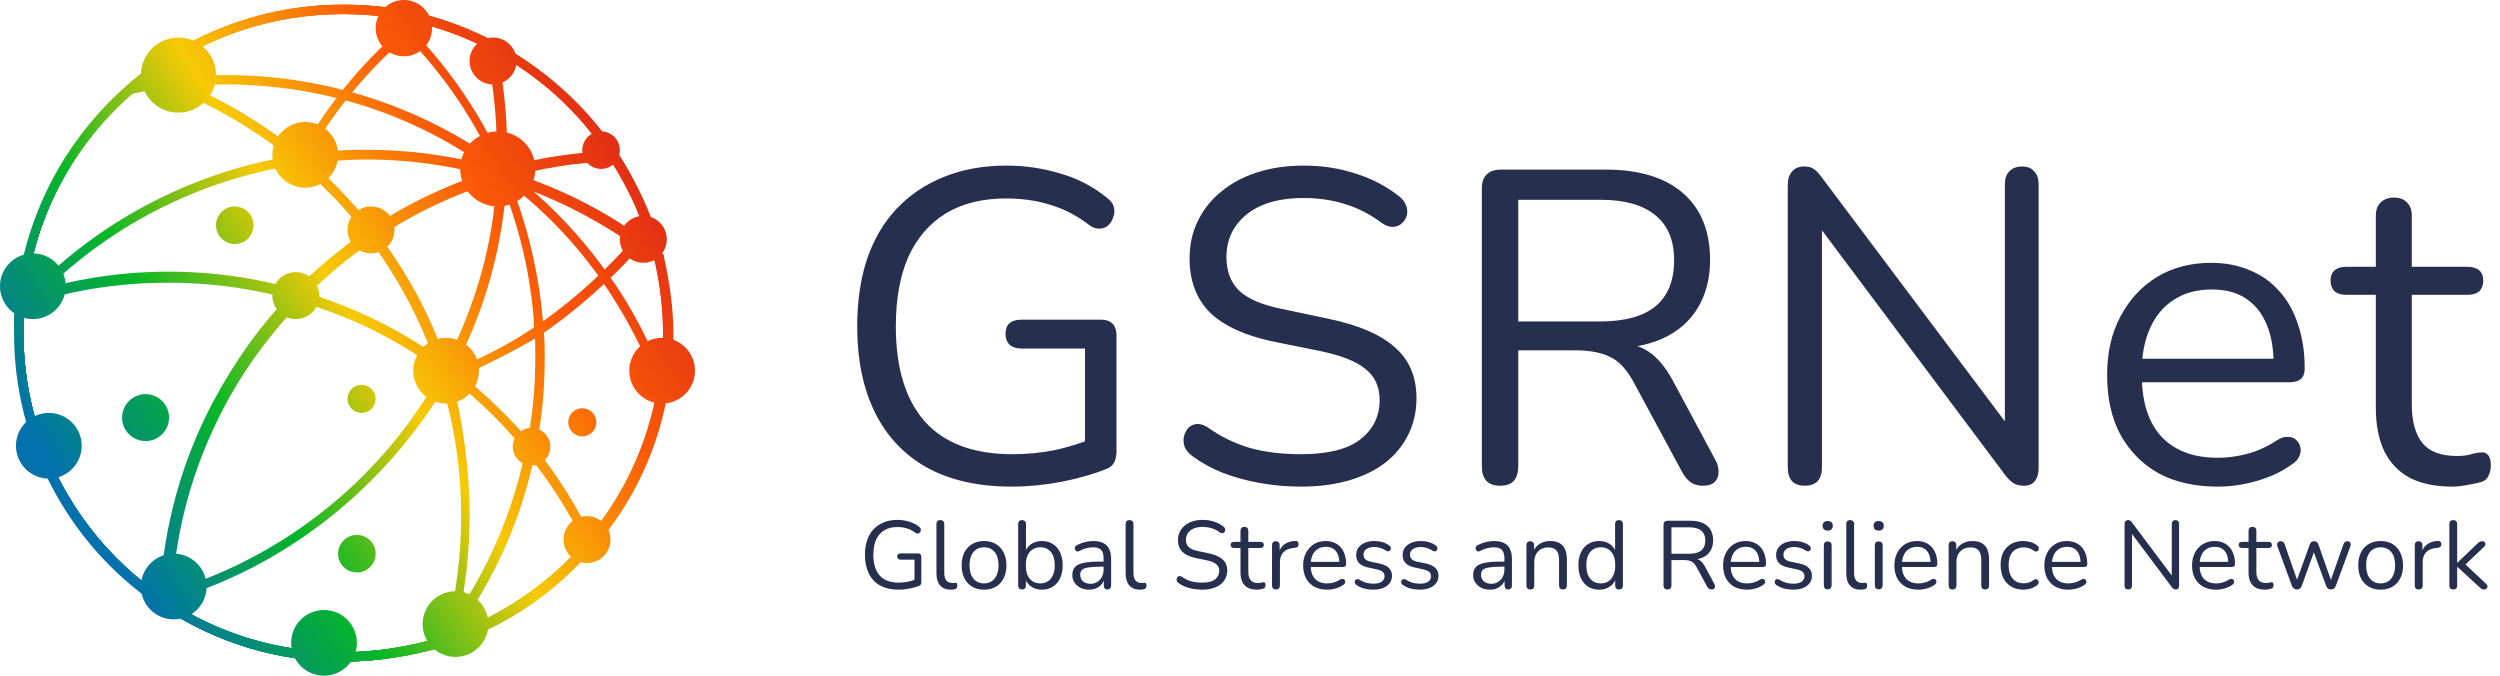 <?xml version="1.0" encoding="UTF-8"?>
<svg xmlns="http://www.w3.org/2000/svg" width="259" height="70" viewBox="0 0 259 70" fill="none">
  <path d="M35.514 68.542C28.8 68.542 22.378 66.597 16.832 62.903C16.638 62.708 16.346 62.611 16.151 62.417C7.005 56.097 1.557 45.597 1.557 34.514C1.557 34.319 1.557 34.028 1.557 33.833C1.557 33.25 1.557 32.667 1.654 32.083C1.654 31.792 1.654 31.5 1.751 31.208C2.627 22.556 6.713 14.681 13.232 8.944C13.719 8.458 14.4 7.972 15.081 7.389C20.919 2.917 28.022 0.486 35.514 0.486C37.07 0.486 38.724 0.583 40.184 0.778H40.378L40.476 0.972C45.535 5.542 49.622 11.278 52.346 17.5C52.346 17.5 52.443 17.597 52.443 17.694L52.541 18.083C54.681 23.236 55.946 28.681 56.335 34.319C56.432 35.292 56.432 36.167 56.432 37.042C56.432 40.347 56.141 43.556 55.459 46.764C54.097 53.667 51.276 59.986 47.092 65.722C46.8 66.111 46.508 66.5 46.216 66.889L46.119 66.986H46.022C42.616 67.958 39.114 68.542 35.514 68.542ZM35.514 1.458C28.216 1.458 21.308 3.792 15.47 8.167C14.789 8.653 14.205 9.139 13.719 9.625C7.395 15.167 3.405 22.847 2.627 31.208C2.627 31.5 2.53 31.792 2.53 32.083C2.53 32.667 2.432 33.25 2.432 33.833C2.432 34.028 2.432 34.222 2.432 34.514C2.432 45.306 7.784 55.514 16.638 61.639C16.832 61.833 17.124 61.931 17.319 62.125C22.67 65.722 28.995 67.569 35.514 67.569C38.919 67.569 42.324 67.083 45.535 66.014C45.827 65.722 46.022 65.333 46.313 65.042C50.4 59.5 53.124 53.181 54.486 46.472C55.167 43.361 55.459 40.153 55.459 36.944C55.459 36.069 55.459 35.194 55.362 34.222C55.07 28.681 53.805 23.333 51.665 18.278L51.568 17.986V17.889C48.941 11.764 44.951 6.222 39.989 1.75C38.53 1.556 36.973 1.458 35.514 1.458Z" fill="url(#paint0_linear_444_8265)"></path>
  <path d="M35.514 68.542C28.8 68.542 22.378 66.597 16.832 62.903L16.541 62.806V62.514C16.541 62.319 16.541 62.028 16.541 61.833C16.93 54.639 18.778 47.833 22.087 41.611C24.324 37.431 27.049 33.542 30.357 30.236C32.692 27.903 35.222 25.764 37.946 23.917C42.13 21.097 46.605 18.958 51.373 17.597C51.47 17.597 51.665 17.5 51.859 17.5C51.957 17.5 51.957 17.5 52.054 17.403C55.751 16.333 59.643 15.75 63.535 15.653H63.827L64.022 15.847C65.578 18.278 66.843 20.805 67.816 23.528C68.108 24.5 68.4 25.472 68.692 26.639C69.276 29.264 69.665 31.889 69.665 34.611C69.665 36.458 69.47 38.403 69.178 40.153C68.205 46.278 65.578 52.014 61.492 56.681C57.503 61.347 52.443 64.847 46.605 66.792C46.411 66.889 46.216 66.889 46.022 66.986C42.616 67.958 39.114 68.542 35.514 68.542ZM17.514 62.319C22.865 65.819 29.092 67.569 35.514 67.569C39.016 67.569 42.422 66.986 45.73 66.014C45.924 65.917 46.119 65.917 46.313 65.819C51.859 63.875 56.919 60.472 60.714 56C64.605 51.431 67.232 45.889 68.205 39.958C68.497 38.208 68.692 36.458 68.692 34.611C68.692 31.986 68.4 29.458 67.816 26.93C67.524 25.861 67.232 24.792 66.941 23.917C66.065 21.389 64.897 18.958 63.438 16.722C59.74 16.819 56.043 17.403 52.443 18.472L52.249 18.569C52.151 18.569 51.957 18.667 51.859 18.667C47.189 20.028 42.714 22.167 38.724 24.889C36 26.736 33.568 28.778 31.33 31.111C28.119 34.417 25.297 38.208 23.157 42.292C19.946 48.417 18.097 55.125 17.805 62.125C17.514 62.028 17.514 62.125 17.514 62.319Z" fill="url(#paint1_linear_444_8265)"></path>
  <path d="M1.654 34.222L1.459 34.028V33.736C1.459 33.153 1.459 32.569 1.557 31.986C1.557 31.694 1.557 31.403 1.654 31.111C2.53 22.458 6.616 14.583 13.135 8.847C13.622 8.361 14.303 7.875 14.984 7.292C20.919 2.917 28.022 0.486 35.514 0.486C37.07 0.486 38.724 0.583 40.184 0.778C43.978 1.264 47.578 2.431 50.984 4.181C56.238 6.903 60.714 10.889 63.924 15.75C65.481 18.181 66.746 20.708 67.719 23.431L67.816 23.722L67.622 23.917C67.232 24.403 66.843 24.889 66.454 25.375C65.384 26.639 64.314 27.806 63.049 28.972C60.908 31.014 58.573 32.958 56.141 34.611C53.416 36.458 46.605 39.569 46.216 39.667C46.216 39.667 46.119 39.667 46.119 39.764H46.022L45.535 38.889C45.535 38.889 45.632 38.889 45.632 38.792H45.73C46.119 38.597 46.508 38.5 46.8 38.403C49.816 37.139 52.735 35.681 55.459 33.833C57.892 32.181 60.13 30.333 62.27 28.292C63.438 27.125 64.605 25.958 65.578 24.792C65.968 24.403 66.26 23.917 66.649 23.528C65.773 21 64.508 18.569 63.049 16.333C60.032 11.569 55.654 7.681 50.595 5.056C47.286 3.403 43.784 2.236 40.087 1.75C38.627 1.556 37.07 1.458 35.514 1.458C28.216 1.458 21.308 3.792 15.47 8.167C14.789 8.653 14.205 9.139 13.719 9.625C7.395 15.167 3.405 22.847 2.627 31.208C2.627 31.5 2.53 31.792 2.53 32.083C2.53 32.569 2.432 33.056 2.432 33.542M46.897 38.403V39.375V38.403Z" fill="url(#paint2_linear_444_8265)"></path>
  <path d="M35.514 68.542C28.8 68.542 22.378 66.597 16.832 62.903C16.638 62.708 16.346 62.611 16.151 62.417C7.005 56.097 1.557 45.597 1.557 34.514C1.557 34.319 1.557 34.028 1.557 33.833C1.557 33.25 1.557 32.667 1.654 32.083C1.654 31.792 1.654 31.5 1.751 31.208C2.627 22.556 6.713 14.681 13.232 8.944C13.719 8.458 14.4 7.972 15.081 7.389L15.276 7.194L15.568 7.292C16.346 7.583 17.124 7.875 17.903 8.167C22.865 10.111 27.34 12.833 31.427 16.139C34.249 18.472 36.681 21.097 38.919 23.917C42.032 28 44.562 32.569 46.216 37.431C46.411 37.917 46.508 38.403 46.703 38.889C46.703 38.986 46.8 39.083 46.8 39.181C47.968 43.75 48.649 48.611 48.649 53.472C48.649 57.556 48.162 61.542 47.189 65.431C47.092 65.722 46.995 66.014 46.897 66.306L46.8 66.5L46.605 66.597C46.411 66.695 46.216 66.695 46.022 66.792C42.616 67.958 39.114 68.542 35.514 68.542ZM15.276 8.361C14.692 8.847 14.108 9.236 13.719 9.722C7.395 15.167 3.405 22.847 2.627 31.208C2.627 31.5 2.53 31.792 2.53 32.083C2.53 32.667 2.432 33.25 2.432 33.833C2.432 34.028 2.432 34.222 2.432 34.514C2.432 45.306 7.784 55.514 16.638 61.639C16.832 61.833 17.124 61.931 17.319 62.125C22.67 65.722 28.995 67.569 35.514 67.569C39.016 67.569 42.422 66.986 45.73 66.014C45.827 66.014 45.924 65.917 46.119 65.917C46.216 65.722 46.216 65.528 46.313 65.236C47.286 61.444 47.773 57.458 47.773 53.472C47.773 48.708 47.092 43.944 45.632 39.375C45.632 39.278 45.632 39.278 45.632 39.181C45.438 38.597 45.34 38.208 45.146 37.722C43.492 32.958 41.059 28.486 38.043 24.5C35.903 21.681 33.47 19.153 30.746 16.917C26.757 13.611 22.281 10.986 17.514 9.042C16.638 8.847 15.957 8.556 15.276 8.361Z" fill="url(#paint3_linear_444_8265)"></path>
  <path d="M35.514 68.542C28.8 68.542 22.378 66.597 16.832 62.903C16.638 62.708 16.346 62.611 16.151 62.417C7.005 56.097 1.557 45.597 1.557 34.514C1.557 34.319 1.557 34.028 1.557 33.833C1.557 33.25 1.557 32.667 1.654 32.083V31.889L1.751 31.792C2.141 31.403 2.53 30.917 2.919 30.528L3.113 30.333C10.508 22.653 20.432 17.597 30.941 16.042C37.849 14.972 45.146 15.556 51.859 17.5C52.054 17.597 52.151 17.597 52.346 17.597C52.346 17.597 52.443 17.597 52.541 17.695C52.735 17.695 52.93 17.792 53.124 17.889L53.319 17.986C58.087 19.542 62.562 21.778 66.551 24.695C67.232 25.181 67.816 25.667 68.692 26.347L68.789 26.445V26.639C69.373 29.264 69.762 31.889 69.762 34.611C69.762 36.458 69.567 38.403 69.276 40.153C68.303 46.278 65.676 52.014 61.589 56.681C57.6 61.347 52.541 64.847 46.703 66.792C46.508 66.889 46.313 66.889 46.119 66.986C42.616 67.958 39.114 68.542 35.514 68.542ZM2.53 32.278C2.53 32.764 2.432 33.347 2.432 33.833C2.432 34.028 2.432 34.222 2.432 34.514C2.432 45.306 7.784 55.514 16.638 61.639C16.832 61.833 17.124 61.931 17.319 62.125C22.67 65.722 28.995 67.569 35.514 67.569C39.016 67.569 42.422 66.986 45.73 66.014C45.924 65.917 46.119 65.917 46.313 65.819C51.859 63.875 56.919 60.472 60.714 56C64.605 51.431 67.232 45.889 68.205 39.958C68.497 38.208 68.692 36.458 68.692 34.611C68.692 32.083 68.4 29.556 67.816 27.028C67.038 26.445 66.454 25.958 65.87 25.57C61.881 22.75 57.503 20.514 52.832 18.958L52.638 18.861C52.443 18.764 52.249 18.764 52.054 18.667L51.859 18.57C51.762 18.57 51.665 18.472 51.568 18.472C47.092 17.208 42.616 16.528 38.043 16.528C35.708 16.528 33.373 16.722 31.038 17.014C20.627 18.57 10.897 23.528 3.6 31.208L3.405 31.403C3.113 31.695 2.822 31.986 2.53 32.278Z" fill="url(#paint4_linear_444_8265)"></path>
  <path d="M16.249 62.611L16.054 62.514C6.908 56.194 1.459 45.694 1.459 34.611C1.459 34.417 1.459 34.125 1.459 33.931C1.459 33.347 1.459 32.764 1.557 32.181C1.557 31.889 1.557 31.597 1.654 31.306C2.53 22.653 6.616 14.778 13.135 9.042C13.622 8.556 14.303 8.069 14.984 7.486C20.919 2.917 28.022 0.486 35.514 0.486C37.07 0.486 38.724 0.583 40.184 0.778C43.978 1.264 47.578 2.431 50.984 4.181L51.178 4.278L51.276 4.472C52.151 8.069 52.541 11.861 52.541 15.556C52.541 16.236 52.541 17.014 52.541 17.695V18.083C52.541 18.181 52.541 18.181 52.541 18.181C52.151 25.278 50.303 32.181 46.897 38.5C46.703 38.792 46.605 38.986 46.508 39.278C46.508 39.375 46.411 39.472 46.313 39.667C39.892 50.556 29.384 58.917 17.222 62.319C16.93 62.417 16.735 62.417 16.443 62.514L16.249 62.611ZM35.514 1.458C28.216 1.458 21.308 3.792 15.47 8.167C14.789 8.653 14.205 9.139 13.719 9.625C7.395 15.167 3.405 22.847 2.627 31.208C2.627 31.5 2.53 31.792 2.53 32.083C2.53 32.667 2.432 33.25 2.432 33.833C2.432 34.028 2.432 34.222 2.432 34.514C2.432 45.208 7.686 55.319 16.443 61.542C16.638 61.542 16.735 61.444 16.93 61.444C28.897 58.042 39.211 49.972 45.34 39.181C45.438 39.083 45.438 38.986 45.535 38.889C45.73 38.597 45.827 38.403 45.924 38.111C49.232 31.889 51.178 25.181 51.47 18.181V18.083L51.276 17.889L51.47 17.694C51.47 17.014 51.47 16.333 51.47 15.556C51.47 11.958 51.081 8.458 50.303 4.958C47.092 3.306 43.589 2.236 39.989 1.75C38.627 1.556 37.07 1.458 35.514 1.458Z" fill="url(#paint5_linear_444_8265)"></path>
  <path d="M35.514 68.542C28.8 68.542 22.378 66.597 16.832 62.903C16.638 62.708 16.346 62.611 16.151 62.417C7.005 56.097 1.557 45.597 1.557 34.514C1.557 34.319 1.557 34.028 1.557 33.833C1.557 33.25 1.557 32.667 1.654 32.083C1.654 31.792 1.654 31.5 1.751 31.208V30.917L1.946 30.722C2.335 30.625 2.627 30.528 3.016 30.333L3.113 30.333C12.065 27.514 21.892 27.417 30.843 30.042C36.195 31.597 41.157 33.931 45.73 37.236C46.022 37.431 46.313 37.625 46.605 37.917L47.384 38.5C50.303 40.833 53.027 43.458 55.362 46.278C57.795 49.292 59.838 52.597 61.492 56L61.589 56.292L61.395 56.486C57.405 61.153 52.346 64.653 46.508 66.597C46.313 66.694 46.119 66.694 45.924 66.792C42.616 67.958 39.114 68.542 35.514 68.542ZM2.53 31.597C2.53 31.792 2.53 31.986 2.53 32.181C2.53 32.764 2.432 33.347 2.432 33.931C2.432 34.125 2.432 34.319 2.432 34.611C2.432 45.403 7.784 55.611 16.638 61.736C16.832 61.931 17.124 62.028 17.319 62.222C22.67 65.819 28.995 67.667 35.514 67.667C39.016 67.667 42.422 67.083 45.73 66.111C45.924 66.014 46.119 66.014 46.313 65.917C51.762 64.069 56.724 60.667 60.519 56.292C58.962 52.986 56.919 49.875 54.584 46.958C52.346 44.139 49.719 41.514 46.8 39.278L46.022 38.694C45.73 38.5 45.438 38.306 45.146 38.111C40.67 34.903 35.805 32.569 30.551 31.111C21.697 28.583 12.065 28.681 3.308 31.403H3.211C3.016 31.403 2.822 31.5 2.53 31.597Z" fill="url(#paint6_linear_444_8265)"></path>
  <path d="M35.514 68.542C28.8 68.542 22.378 66.597 16.832 62.903C16.638 62.708 16.346 62.611 16.151 62.417C7.005 56.097 1.557 45.597 1.557 34.514C1.557 34.319 1.557 34.028 1.557 33.833C1.557 33.25 1.557 32.667 1.654 32.083C1.654 31.792 1.654 31.5 1.751 31.208C2.627 22.556 6.713 14.681 13.232 8.944L13.33 8.847H13.427C14.886 8.556 16.249 8.361 17.611 8.167C19.362 7.875 21.308 7.778 23.351 7.778C33.859 7.778 43.784 11.083 52.151 17.208L52.346 17.403L53.124 18.083C56.919 21 60.227 24.5 63.049 28.486C65.578 31.986 67.524 35.875 68.984 39.861V40.056C68.011 46.181 65.384 51.917 61.297 56.583C57.308 61.25 52.249 64.75 46.411 66.694C46.216 66.792 46.022 66.792 45.827 66.889C42.616 67.958 39.114 68.542 35.514 68.542ZM13.622 9.722C7.297 15.264 3.405 22.944 2.627 31.208C2.627 31.5 2.53 31.792 2.53 32.083C2.53 32.667 2.432 33.25 2.432 33.833C2.432 34.028 2.432 34.222 2.432 34.514C2.432 45.306 7.784 55.514 16.638 61.639C16.832 61.833 17.124 61.931 17.319 62.125C22.67 65.722 28.995 67.569 35.514 67.569C39.016 67.569 42.422 66.986 45.73 66.014C45.924 65.917 46.119 65.917 46.313 65.819C51.859 63.875 56.919 60.472 60.714 56C64.605 51.431 67.135 45.986 68.108 40.056C66.649 36.167 64.703 32.472 62.27 28.972C59.546 25.083 56.238 21.681 52.541 18.861L51.762 18.278C51.762 18.278 51.665 18.181 51.568 18.181C43.395 11.958 33.568 8.75 23.351 8.75C21.405 8.75 19.459 8.847 17.611 9.139C16.346 9.236 14.984 9.431 13.622 9.722Z" fill="url(#paint7_linear_444_8265)"></path>
  <path d="M31.913 16.236L31.135 15.847C34.054 10.597 37.946 5.931 42.616 2.139L43.2 2.917C38.627 6.611 34.832 11.083 31.913 16.236Z" fill="url(#paint8_linear_444_8265)"></path>
  <path d="M18.486 11.667C20.636 11.667 22.378 9.926 22.378 7.778C22.378 5.63 20.636 3.889 18.486 3.889C16.337 3.889 14.595 5.63 14.595 7.778C14.595 9.926 16.337 11.667 18.486 11.667Z" fill="url(#paint9_linear_444_8265)"></path>
  <path d="M51.568 21.389C53.717 21.389 55.459 19.648 55.459 17.5C55.459 15.352 53.717 13.611 51.568 13.611C49.418 13.611 47.676 15.352 47.676 17.5C47.676 19.648 49.418 21.389 51.568 21.389Z" fill="url(#paint10_linear_444_8265)"></path>
  <path d="M41.838 5.833C43.45 5.833 44.757 4.527 44.757 2.917C44.757 1.306 43.45 0 41.838 0C40.226 0 38.919 1.306 38.919 2.917C38.919 4.527 40.226 5.833 41.838 5.833Z" fill="url(#paint11_linear_444_8265)"></path>
  <path d="M3.405 33.056C5.286 33.056 6.811 31.532 6.811 29.653C6.811 27.773 5.286 26.25 3.405 26.25C1.525 26.25 0 27.773 0 29.653C0 31.532 1.525 33.056 3.405 33.056Z" fill="url(#paint12_linear_444_8265)"></path>
  <path d="M5.059 49.583C6.94 49.583 8.465 48.06 8.465 46.181C8.465 44.301 6.94 42.778 5.059 42.778C3.179 42.778 1.654 44.301 1.654 46.181C1.654 48.06 3.179 49.583 5.059 49.583Z" fill="url(#paint13_linear_444_8265)"></path>
  <path d="M18 64.167C19.881 64.167 21.405 62.643 21.405 60.764C21.405 58.885 19.881 57.361 18 57.361C16.119 57.361 14.595 58.885 14.595 60.764C14.595 62.643 16.119 64.167 18 64.167Z" fill="url(#paint14_linear_444_8265)"></path>
  <path d="M33.568 70C35.448 70 36.973 68.477 36.973 66.597C36.973 64.718 35.448 63.194 33.568 63.194C31.687 63.194 30.162 64.718 30.162 66.597C30.162 68.477 31.687 70 33.568 70Z" fill="url(#paint15_linear_444_8265)"></path>
  <path d="M47.189 68.056C49.07 68.056 50.595 66.532 50.595 64.653C50.595 62.773 49.07 61.25 47.189 61.25C45.308 61.25 43.784 62.773 43.784 64.653C43.784 66.532 45.308 68.056 47.189 68.056Z" fill="url(#paint16_linear_444_8265)"></path>
  <path d="M68.595 41.806C70.475 41.806 72 40.282 72 38.403C72 36.523 70.475 35 68.595 35C66.714 35 65.189 36.523 65.189 38.403C65.189 40.282 66.714 41.806 68.595 41.806Z" fill="url(#paint17_linear_444_8265)"></path>
  <path d="M30.649 33.056C31.992 33.056 33.081 31.967 33.081 30.625C33.081 29.283 31.992 28.194 30.649 28.194C29.305 28.194 28.216 29.283 28.216 30.625C28.216 31.967 29.305 33.056 30.649 33.056Z" fill="url(#paint18_linear_444_8265)"></path>
  <path d="M38.432 26.25C39.776 26.25 40.865 25.162 40.865 23.819C40.865 22.477 39.776 21.389 38.432 21.389C37.089 21.389 36 22.477 36 23.819C36 25.162 37.089 26.25 38.432 26.25Z" fill="url(#paint19_linear_444_8265)"></path>
  <path d="M51.081 8.75C52.425 8.75 53.514 7.662 53.514 6.319C53.514 4.977 52.425 3.889 51.081 3.889C49.738 3.889 48.649 4.977 48.649 6.319C48.649 7.662 49.738 8.75 51.081 8.75Z" fill="url(#paint20_linear_444_8265)"></path>
  <path d="M62.27 17.5C63.345 17.5 64.216 16.629 64.216 15.556C64.216 14.482 63.345 13.611 62.27 13.611C61.196 13.611 60.324 14.482 60.324 15.556C60.324 16.629 61.196 17.5 62.27 17.5Z" fill="url(#paint21_linear_444_8265)"></path>
  <path d="M55.07 48.222C56.145 48.222 57.016 47.352 57.016 46.278C57.016 45.204 56.145 44.333 55.07 44.333C53.995 44.333 53.124 45.204 53.124 46.278C53.124 47.352 53.995 48.222 55.07 48.222Z" fill="url(#paint22_linear_444_8265)"></path>
  <path d="M36.973 59.306C38.048 59.306 38.919 58.435 38.919 57.361C38.919 56.287 38.048 55.417 36.973 55.417C35.898 55.417 35.027 56.287 35.027 57.361C35.027 58.435 35.898 59.306 36.973 59.306Z" fill="url(#paint23_linear_444_8265)"></path>
  <path d="M37.459 42.778C38.266 42.778 38.919 42.125 38.919 41.319C38.919 40.514 38.266 39.861 37.459 39.861C36.653 39.861 36 40.514 36 41.319C36 42.125 36.653 42.778 37.459 42.778Z" fill="url(#paint24_linear_444_8265)"></path>
  <path d="M60.324 45.208C61.13 45.208 61.784 44.555 61.784 43.75C61.784 42.945 61.13 42.292 60.324 42.292C59.518 42.292 58.865 42.945 58.865 43.75C58.865 44.555 59.518 45.208 60.324 45.208Z" fill="url(#paint25_linear_444_8265)"></path>
  <path d="M24.324 25.278C25.399 25.278 26.27 24.407 26.27 23.333C26.27 22.259 25.399 21.389 24.324 21.389C23.25 21.389 22.378 22.259 22.378 23.333C22.378 24.407 23.25 25.278 24.324 25.278Z" fill="url(#paint26_linear_444_8265)"></path>
  <path d="M15.081 45.694C16.424 45.694 17.514 44.606 17.514 43.264C17.514 41.922 16.424 40.833 15.081 40.833C13.738 40.833 12.649 41.922 12.649 43.264C12.649 44.606 13.738 45.694 15.081 45.694Z" fill="url(#paint27_linear_444_8265)"></path>
  <path d="M60.811 58.333C62.154 58.333 63.243 57.245 63.243 55.903C63.243 54.56 62.154 53.472 60.811 53.472C59.467 53.472 58.378 54.56 58.378 55.903C58.378 57.245 59.467 58.333 60.811 58.333Z" fill="url(#paint28_linear_444_8265)"></path>
  <path d="M66.649 27.222C67.992 27.222 69.081 26.134 69.081 24.792C69.081 23.449 67.992 22.361 66.649 22.361C65.305 22.361 64.216 23.449 64.216 24.792C64.216 26.134 65.305 27.222 66.649 27.222Z" fill="url(#paint29_linear_444_8265)"></path>
  <path d="M46.216 41.806C48.097 41.806 49.622 40.282 49.622 38.403C49.622 36.523 48.097 35 46.216 35C44.336 35 42.811 36.523 42.811 38.403C42.811 40.282 44.336 41.806 46.216 41.806Z" fill="url(#paint30_linear_444_8265)"></path>
  <path d="M31.622 19.444C33.502 19.444 35.027 17.921 35.027 16.042C35.027 14.162 33.502 12.639 31.622 12.639C29.741 12.639 28.216 14.162 28.216 16.042C28.216 17.921 29.741 19.444 31.622 19.444Z" fill="url(#paint31_linear_444_8265)"></path>
  <path d="M104.814 50.414C101.349 50.414 98.42 49.755 96.028 48.436C93.667 47.117 91.873 45.216 90.646 42.732C89.419 40.248 88.806 37.273 88.806 33.808C88.806 31.232 89.143 28.917 89.818 26.862C90.523 24.807 91.535 23.075 92.854 21.664C94.203 20.223 95.829 19.119 97.73 18.352C99.662 17.555 101.839 17.156 104.262 17.156C106.194 17.156 108.065 17.432 109.874 17.984C111.683 18.505 113.293 19.349 114.704 20.514C115.072 20.79 115.302 21.097 115.394 21.434C115.486 21.771 115.471 22.109 115.348 22.446C115.256 22.783 115.087 23.075 114.842 23.32C114.627 23.535 114.336 23.657 113.968 23.688C113.631 23.719 113.278 23.611 112.91 23.366C111.653 22.385 110.319 21.679 108.908 21.25C107.497 20.79 105.933 20.56 104.216 20.56C101.763 20.56 99.677 21.081 97.96 22.124C96.273 23.167 94.985 24.669 94.096 26.632C93.237 28.595 92.808 30.987 92.808 33.808C92.808 38.101 93.805 41.383 95.798 43.652C97.822 45.921 100.858 47.056 104.906 47.056C106.378 47.056 107.819 46.918 109.23 46.642C110.641 46.335 111.975 45.921 113.232 45.4L112.404 47.562V36.108H105.826C105.274 36.108 104.86 35.97 104.584 35.694C104.308 35.418 104.17 35.05 104.17 34.59C104.17 34.099 104.308 33.731 104.584 33.486C104.86 33.241 105.274 33.118 105.826 33.118H114.06C114.581 33.118 114.98 33.256 115.256 33.532C115.532 33.808 115.67 34.207 115.67 34.728V46.734C115.67 47.194 115.593 47.577 115.44 47.884C115.287 48.191 115.026 48.421 114.658 48.574C113.37 49.095 111.821 49.54 110.012 49.908C108.233 50.245 106.501 50.414 104.814 50.414ZM134.787 50.414C133.346 50.414 131.935 50.291 130.555 50.046C129.175 49.801 127.887 49.448 126.691 48.988C125.526 48.528 124.468 47.945 123.517 47.24C123.149 46.964 122.888 46.657 122.735 46.32C122.612 45.952 122.582 45.599 122.643 45.262C122.735 44.894 122.888 44.587 123.103 44.342C123.348 44.097 123.64 43.959 123.977 43.928C124.314 43.897 124.682 44.005 125.081 44.25C126.461 45.231 127.933 45.952 129.497 46.412C131.061 46.841 132.824 47.056 134.787 47.056C137.547 47.056 139.586 46.55 140.905 45.538C142.254 44.495 142.929 43.131 142.929 41.444C142.929 40.064 142.438 38.991 141.457 38.224C140.506 37.427 138.896 36.798 136.627 36.338L131.843 35.372C128.96 34.759 126.798 33.762 125.357 32.382C123.946 30.971 123.241 29.101 123.241 26.77C123.241 25.329 123.532 24.025 124.115 22.86C124.698 21.664 125.51 20.652 126.553 19.824C127.596 18.965 128.838 18.306 130.279 17.846C131.72 17.386 133.315 17.156 135.063 17.156C136.995 17.156 138.789 17.432 140.445 17.984C142.132 18.505 143.65 19.303 144.999 20.376C145.336 20.652 145.566 20.974 145.689 21.342C145.812 21.679 145.827 22.017 145.735 22.354C145.643 22.661 145.474 22.921 145.229 23.136C145.014 23.351 144.723 23.473 144.355 23.504C144.018 23.535 143.634 23.412 143.205 23.136C141.978 22.216 140.706 21.557 139.387 21.158C138.068 20.729 136.612 20.514 135.017 20.514C133.392 20.514 131.981 20.759 130.785 21.25C129.62 21.741 128.7 22.461 128.025 23.412C127.381 24.332 127.059 25.405 127.059 26.632C127.059 28.104 127.504 29.269 128.393 30.128C129.313 30.987 130.8 31.615 132.855 32.014L137.639 33.026C140.736 33.67 143.021 34.651 144.493 35.97C145.996 37.258 146.747 39.021 146.747 41.26C146.747 42.609 146.471 43.851 145.919 44.986C145.367 46.121 144.57 47.102 143.527 47.93C142.484 48.727 141.227 49.341 139.755 49.77C138.283 50.199 136.627 50.414 134.787 50.414ZM155.406 50.322C154.792 50.322 154.317 50.153 153.98 49.816C153.673 49.448 153.52 48.957 153.52 48.344V19.502C153.52 18.858 153.688 18.383 154.026 18.076C154.363 17.739 154.838 17.57 155.452 17.57H166.354C169.819 17.57 172.487 18.383 174.358 20.008C176.228 21.633 177.164 23.949 177.164 26.954C177.164 28.855 176.734 30.511 175.876 31.922C175.048 33.302 173.821 34.36 172.196 35.096C170.57 35.801 168.623 36.154 166.354 36.154L166.814 35.556H167.734C168.93 35.556 169.972 35.863 170.862 36.476C171.751 37.089 172.564 38.071 173.3 39.42L177.716 47.654C177.961 48.083 178.068 48.513 178.038 48.942C178.038 49.341 177.9 49.678 177.624 49.954C177.348 50.199 176.949 50.322 176.428 50.322C175.906 50.322 175.477 50.199 175.14 49.954C174.802 49.709 174.511 49.356 174.266 48.896L169.252 39.604C168.546 38.285 167.734 37.411 166.814 36.982C165.894 36.522 164.682 36.292 163.18 36.292H157.292V48.344C157.292 48.957 157.138 49.448 156.832 49.816C156.525 50.153 156.05 50.322 155.406 50.322ZM157.292 33.302H165.802C168.316 33.302 170.218 32.781 171.506 31.738C172.794 30.665 173.438 29.07 173.438 26.954C173.438 24.899 172.794 23.351 171.506 22.308C170.218 21.235 168.316 20.698 165.802 20.698H157.292V33.302ZM187.005 50.322C186.423 50.322 185.978 50.169 185.671 49.862C185.365 49.525 185.211 49.049 185.211 48.436V19.18C185.211 18.567 185.365 18.091 185.671 17.754C185.978 17.417 186.377 17.248 186.867 17.248C187.358 17.248 187.711 17.34 187.925 17.524C188.171 17.677 188.447 17.969 188.753 18.398L208.809 45.124H207.705V19.088C207.705 18.505 207.859 18.061 208.165 17.754C208.472 17.417 208.917 17.248 209.499 17.248C210.051 17.248 210.465 17.417 210.741 17.754C211.048 18.061 211.201 18.505 211.201 19.088V48.482C211.201 49.065 211.063 49.525 210.787 49.862C210.542 50.169 210.174 50.322 209.683 50.322C209.223 50.322 208.855 50.23 208.579 50.046C208.303 49.862 208.012 49.571 207.705 49.172L187.695 22.446H188.753V48.436C188.753 49.049 188.6 49.525 188.293 49.862C187.987 50.169 187.557 50.322 187.005 50.322ZM229.75 50.414C227.389 50.414 225.349 49.954 223.632 49.034C221.945 48.083 220.627 46.749 219.676 45.032C218.756 43.315 218.296 41.26 218.296 38.868C218.296 36.537 218.756 34.513 219.676 32.796C220.596 31.048 221.853 29.683 223.448 28.702C225.073 27.721 226.944 27.23 229.06 27.23C230.563 27.23 231.912 27.491 233.108 28.012C234.304 28.503 235.316 29.223 236.144 30.174C237.003 31.125 237.647 32.275 238.076 33.624C238.536 34.973 238.766 36.491 238.766 38.178C238.766 38.669 238.628 39.037 238.352 39.282C238.076 39.497 237.677 39.604 237.156 39.604H221.148V37.166H236.282L235.546 37.764C235.546 36.108 235.301 34.713 234.81 33.578C234.319 32.413 233.599 31.523 232.648 30.91C231.728 30.297 230.563 29.99 229.152 29.99C227.588 29.99 226.254 30.358 225.15 31.094C224.077 31.799 223.264 32.796 222.712 34.084C222.16 35.341 221.884 36.813 221.884 38.5V38.776C221.884 41.597 222.559 43.744 223.908 45.216C225.288 46.688 227.235 47.424 229.75 47.424C230.793 47.424 231.82 47.286 232.832 47.01C233.875 46.734 234.887 46.274 235.868 45.63C236.297 45.354 236.681 45.231 237.018 45.262C237.386 45.262 237.677 45.369 237.892 45.584C238.107 45.768 238.245 46.013 238.306 46.32C238.398 46.596 238.367 46.903 238.214 47.24C238.091 47.577 237.831 47.869 237.432 48.114C236.42 48.85 235.224 49.417 233.844 49.816C232.464 50.215 231.099 50.414 229.75 50.414ZM254.048 50.414C252.3 50.414 250.828 50.107 249.632 49.494C248.467 48.85 247.593 47.93 247.01 46.734C246.428 45.507 246.136 44.02 246.136 42.272V30.542H243.054C242.533 30.542 242.134 30.419 241.858 30.174C241.582 29.898 241.444 29.53 241.444 29.07C241.444 28.61 241.582 28.257 241.858 28.012C242.134 27.767 242.533 27.644 243.054 27.644H246.136V22.354C246.136 21.741 246.305 21.281 246.642 20.974C246.98 20.637 247.44 20.468 248.022 20.468C248.605 20.468 249.05 20.637 249.356 20.974C249.694 21.281 249.862 21.741 249.862 22.354V27.644H255.658C256.18 27.644 256.578 27.767 256.854 28.012C257.13 28.257 257.268 28.61 257.268 29.07C257.268 29.53 257.13 29.898 256.854 30.174C256.578 30.419 256.18 30.542 255.658 30.542H249.862V41.904C249.862 43.652 250.23 44.986 250.966 45.906C251.702 46.795 252.898 47.24 254.554 47.24C255.137 47.24 255.628 47.179 256.026 47.056C256.456 46.933 256.808 46.872 257.084 46.872C257.36 46.841 257.59 46.933 257.774 47.148C257.958 47.363 258.05 47.731 258.05 48.252C258.05 48.62 257.974 48.957 257.82 49.264C257.698 49.571 257.468 49.785 257.13 49.908C256.762 50.031 256.272 50.138 255.658 50.23C255.076 50.353 254.539 50.414 254.048 50.414Z" fill="#262F4E"></path>
  <path d="M93.09 61.09C92.337 61.09 91.7 60.947 91.18 60.66C90.667 60.373 90.277 59.96 90.01 59.42C89.743 58.88 89.61 58.233 89.61 57.48C89.61 56.92 89.683 56.417 89.83 55.97C89.983 55.523 90.203 55.147 90.49 54.84C90.783 54.527 91.137 54.287 91.55 54.12C91.97 53.947 92.443 53.86 92.97 53.86C93.39 53.86 93.797 53.92 94.19 54.04C94.583 54.153 94.933 54.337 95.24 54.59C95.32 54.65 95.37 54.717 95.39 54.79C95.41 54.863 95.407 54.937 95.38 55.01C95.36 55.083 95.323 55.147 95.27 55.2C95.223 55.247 95.16 55.273 95.08 55.28C95.007 55.287 94.93 55.263 94.85 55.21C94.577 54.997 94.287 54.843 93.98 54.75C93.673 54.65 93.333 54.6 92.96 54.6C92.427 54.6 91.973 54.713 91.6 54.94C91.233 55.167 90.953 55.493 90.76 55.92C90.573 56.347 90.48 56.867 90.48 57.48C90.48 58.413 90.697 59.127 91.13 59.62C91.57 60.113 92.23 60.36 93.11 60.36C93.43 60.36 93.743 60.33 94.05 60.27C94.357 60.203 94.647 60.113 94.92 60L94.74 60.47V57.98H93.31C93.19 57.98 93.1 57.95 93.04 57.89C92.98 57.83 92.95 57.75 92.95 57.65C92.95 57.543 92.98 57.463 93.04 57.41C93.1 57.357 93.19 57.33 93.31 57.33H95.1C95.213 57.33 95.3 57.36 95.36 57.42C95.42 57.48 95.45 57.567 95.45 57.68V60.29C95.45 60.39 95.433 60.473 95.4 60.54C95.367 60.607 95.31 60.657 95.23 60.69C94.95 60.803 94.613 60.9 94.22 60.98C93.833 61.053 93.457 61.09 93.09 61.09ZM98.496 61.09C98.016 61.09 97.649 60.943 97.396 60.65C97.142 60.357 97.016 59.937 97.016 59.39V54.29C97.016 54.157 97.049 54.057 97.116 53.99C97.183 53.917 97.282 53.88 97.416 53.88C97.543 53.88 97.642 53.917 97.716 53.99C97.789 54.057 97.826 54.157 97.826 54.29V59.33C97.826 59.69 97.896 59.96 98.036 60.14C98.183 60.313 98.396 60.4 98.676 60.4C98.736 60.4 98.789 60.397 98.836 60.39C98.882 60.383 98.929 60.38 98.976 60.38C99.049 60.373 99.099 60.39 99.126 60.43C99.159 60.47 99.176 60.55 99.176 60.67C99.176 60.79 99.149 60.88 99.096 60.94C99.043 61 98.956 61.04 98.836 61.06C98.782 61.067 98.726 61.073 98.666 61.08C98.606 61.087 98.549 61.09 98.496 61.09ZM101.946 61.09C101.473 61.09 101.063 60.987 100.716 60.78C100.369 60.573 100.099 60.283 99.906 59.91C99.719 59.53 99.626 59.083 99.626 58.57C99.626 58.183 99.679 57.837 99.786 57.53C99.893 57.217 100.049 56.95 100.256 56.73C100.463 56.51 100.706 56.343 100.986 56.23C101.273 56.11 101.593 56.05 101.946 56.05C102.419 56.05 102.829 56.153 103.176 56.36C103.523 56.567 103.789 56.86 103.976 57.24C104.169 57.613 104.266 58.057 104.266 58.57C104.266 58.957 104.213 59.303 104.106 59.61C103.999 59.917 103.843 60.183 103.636 60.41C103.429 60.63 103.183 60.8 102.896 60.92C102.616 61.033 102.299 61.09 101.946 61.09ZM101.946 60.44C102.246 60.44 102.509 60.367 102.736 60.22C102.963 60.073 103.136 59.86 103.256 59.58C103.383 59.3 103.446 58.963 103.446 58.57C103.446 57.963 103.309 57.5 103.036 57.18C102.769 56.86 102.406 56.7 101.946 56.7C101.639 56.7 101.373 56.773 101.146 56.92C100.926 57.06 100.753 57.27 100.626 57.55C100.506 57.823 100.446 58.163 100.446 58.57C100.446 59.17 100.583 59.633 100.856 59.96C101.129 60.28 101.493 60.44 101.946 60.44ZM107.943 61.09C107.503 61.09 107.123 60.977 106.803 60.75C106.489 60.523 106.279 60.22 106.173 59.84L106.283 59.73V60.65C106.283 60.783 106.246 60.887 106.173 60.96C106.106 61.033 106.009 61.07 105.883 61.07C105.749 61.07 105.649 61.033 105.583 60.96C105.516 60.887 105.483 60.783 105.483 60.65V54.29C105.483 54.157 105.516 54.057 105.583 53.99C105.649 53.917 105.749 53.88 105.883 53.88C106.009 53.88 106.109 53.917 106.183 53.99C106.256 54.057 106.293 54.157 106.293 54.29V57.27H106.173C106.286 56.897 106.499 56.6 106.813 56.38C107.126 56.16 107.503 56.05 107.943 56.05C108.383 56.05 108.763 56.153 109.083 56.36C109.403 56.56 109.649 56.85 109.823 57.23C110.003 57.603 110.093 58.05 110.093 58.57C110.093 59.083 110.003 59.53 109.823 59.91C109.649 60.283 109.399 60.573 109.073 60.78C108.753 60.987 108.376 61.09 107.943 61.09ZM107.773 60.44C108.079 60.44 108.343 60.367 108.563 60.22C108.789 60.073 108.963 59.86 109.083 59.58C109.209 59.3 109.273 58.963 109.273 58.57C109.273 57.963 109.136 57.5 108.863 57.18C108.596 56.86 108.233 56.7 107.773 56.7C107.473 56.7 107.209 56.773 106.983 56.92C106.756 57.06 106.579 57.27 106.453 57.55C106.333 57.823 106.273 58.163 106.273 58.57C106.273 59.17 106.409 59.633 106.683 59.96C106.956 60.28 107.319 60.44 107.773 60.44ZM112.843 61.09C112.509 61.09 112.209 61.027 111.943 60.9C111.683 60.767 111.476 60.587 111.323 60.36C111.169 60.133 111.093 59.88 111.093 59.6C111.093 59.24 111.183 58.957 111.363 58.75C111.549 58.543 111.853 58.397 112.273 58.31C112.699 58.223 113.279 58.18 114.013 58.18H114.463V58.71H114.023C113.483 58.71 113.056 58.737 112.743 58.79C112.436 58.837 112.219 58.92 112.093 59.04C111.973 59.16 111.913 59.33 111.913 59.55C111.913 59.823 112.006 60.047 112.193 60.22C112.386 60.393 112.646 60.48 112.973 60.48C113.239 60.48 113.473 60.417 113.673 60.29C113.879 60.163 114.039 59.99 114.153 59.77C114.273 59.55 114.333 59.297 114.333 59.01V57.87C114.333 57.457 114.249 57.16 114.083 56.98C113.916 56.793 113.643 56.7 113.263 56.7C113.029 56.7 112.796 56.73 112.563 56.79C112.329 56.85 112.083 56.947 111.823 57.08C111.729 57.127 111.649 57.143 111.583 57.13C111.516 57.11 111.463 57.073 111.423 57.02C111.383 56.967 111.359 56.907 111.353 56.84C111.346 56.767 111.359 56.697 111.393 56.63C111.433 56.563 111.493 56.51 111.573 56.47C111.866 56.323 112.156 56.217 112.443 56.15C112.729 56.083 113.003 56.05 113.263 56.05C113.683 56.05 114.029 56.12 114.303 56.26C114.576 56.393 114.779 56.6 114.913 56.88C115.046 57.153 115.113 57.507 115.113 57.94V60.65C115.113 60.783 115.079 60.887 115.013 60.96C114.953 61.033 114.863 61.07 114.743 61.07C114.616 61.07 114.519 61.033 114.453 60.96C114.386 60.887 114.353 60.783 114.353 60.65V59.87H114.443C114.389 60.123 114.286 60.34 114.133 60.52C113.986 60.7 113.803 60.84 113.583 60.94C113.363 61.04 113.116 61.09 112.843 61.09ZM118.095 61.09C117.615 61.09 117.249 60.943 116.995 60.65C116.742 60.357 116.615 59.937 116.615 59.39V54.29C116.615 54.157 116.649 54.057 116.715 53.99C116.782 53.917 116.882 53.88 117.015 53.88C117.142 53.88 117.242 53.917 117.315 53.99C117.389 54.057 117.425 54.157 117.425 54.29V59.33C117.425 59.69 117.495 59.96 117.635 60.14C117.782 60.313 117.995 60.4 118.275 60.4C118.335 60.4 118.389 60.397 118.435 60.39C118.482 60.383 118.529 60.38 118.575 60.38C118.649 60.373 118.699 60.39 118.725 60.43C118.759 60.47 118.775 60.55 118.775 60.67C118.775 60.79 118.749 60.88 118.695 60.94C118.642 61 118.555 61.04 118.435 61.06C118.382 61.067 118.325 61.073 118.265 61.08C118.205 61.087 118.149 61.09 118.095 61.09ZM124.543 61.09C124.229 61.09 123.923 61.063 123.623 61.01C123.323 60.957 123.043 60.88 122.783 60.78C122.529 60.68 122.299 60.553 122.093 60.4C122.013 60.34 121.956 60.273 121.923 60.2C121.896 60.12 121.889 60.043 121.903 59.97C121.923 59.89 121.956 59.823 122.003 59.77C122.056 59.717 122.119 59.687 122.193 59.68C122.266 59.673 122.346 59.697 122.433 59.75C122.733 59.963 123.053 60.12 123.393 60.22C123.733 60.313 124.116 60.36 124.543 60.36C125.143 60.36 125.586 60.25 125.873 60.03C126.166 59.803 126.313 59.507 126.313 59.14C126.313 58.84 126.206 58.607 125.993 58.44C125.786 58.267 125.436 58.13 124.943 58.03L123.903 57.82C123.276 57.687 122.806 57.47 122.493 57.17C122.186 56.863 122.033 56.457 122.033 55.95C122.033 55.637 122.096 55.353 122.223 55.1C122.349 54.84 122.526 54.62 122.753 54.44C122.979 54.253 123.249 54.11 123.563 54.01C123.876 53.91 124.223 53.86 124.603 53.86C125.023 53.86 125.413 53.92 125.773 54.04C126.139 54.153 126.469 54.327 126.763 54.56C126.836 54.62 126.886 54.69 126.913 54.77C126.939 54.843 126.943 54.917 126.923 54.99C126.903 55.057 126.866 55.113 126.813 55.16C126.766 55.207 126.703 55.233 126.623 55.24C126.549 55.247 126.466 55.22 126.373 55.16C126.106 54.96 125.829 54.817 125.543 54.73C125.256 54.637 124.939 54.59 124.593 54.59C124.239 54.59 123.933 54.643 123.673 54.75C123.419 54.857 123.219 55.013 123.073 55.22C122.933 55.42 122.863 55.653 122.863 55.92C122.863 56.24 122.959 56.493 123.153 56.68C123.353 56.867 123.676 57.003 124.123 57.09L125.163 57.31C125.836 57.45 126.333 57.663 126.653 57.95C126.979 58.23 127.143 58.613 127.143 59.1C127.143 59.393 127.083 59.663 126.963 59.91C126.843 60.157 126.669 60.37 126.443 60.55C126.216 60.723 125.943 60.857 125.623 60.95C125.303 61.043 124.943 61.09 124.543 61.09ZM130.235 61.09C129.855 61.09 129.535 61.023 129.275 60.89C129.022 60.75 128.832 60.55 128.705 60.29C128.579 60.023 128.515 59.7 128.515 59.32V56.77H127.845C127.732 56.77 127.645 56.743 127.585 56.69C127.525 56.63 127.495 56.55 127.495 56.45C127.495 56.35 127.525 56.273 127.585 56.22C127.645 56.167 127.732 56.14 127.845 56.14H128.515V54.99C128.515 54.857 128.552 54.757 128.625 54.69C128.699 54.617 128.799 54.58 128.925 54.58C129.052 54.58 129.149 54.617 129.215 54.69C129.289 54.757 129.325 54.857 129.325 54.99V56.14H130.585C130.699 56.14 130.785 56.167 130.845 56.22C130.905 56.273 130.935 56.35 130.935 56.45C130.935 56.55 130.905 56.63 130.845 56.69C130.785 56.743 130.699 56.77 130.585 56.77H129.325V59.24C129.325 59.62 129.405 59.91 129.565 60.11C129.725 60.303 129.985 60.4 130.345 60.4C130.472 60.4 130.579 60.387 130.665 60.36C130.759 60.333 130.835 60.32 130.895 60.32C130.955 60.313 131.005 60.333 131.045 60.38C131.085 60.427 131.105 60.507 131.105 60.62C131.105 60.7 131.089 60.773 131.055 60.84C131.029 60.907 130.979 60.953 130.905 60.98C130.825 61.007 130.719 61.03 130.585 61.05C130.459 61.077 130.342 61.09 130.235 61.09ZM132.191 61.07C132.058 61.07 131.955 61.033 131.881 60.96C131.815 60.887 131.781 60.783 131.781 60.65V56.48C131.781 56.347 131.815 56.247 131.881 56.18C131.948 56.107 132.045 56.07 132.171 56.07C132.298 56.07 132.395 56.107 132.461 56.18C132.535 56.247 132.571 56.347 132.571 56.48V57.29H132.471C132.578 56.897 132.781 56.593 133.081 56.38C133.381 56.167 133.751 56.053 134.191 56.04C134.291 56.033 134.371 56.057 134.431 56.11C134.491 56.157 134.525 56.24 134.531 56.36C134.538 56.473 134.511 56.563 134.451 56.63C134.391 56.697 134.298 56.737 134.171 56.75L134.011 56.77C133.558 56.81 133.208 56.957 132.961 57.21C132.721 57.457 132.601 57.797 132.601 58.23V60.65C132.601 60.783 132.565 60.887 132.491 60.96C132.425 61.033 132.325 61.07 132.191 61.07ZM137.497 61.09C136.984 61.09 136.54 60.99 136.167 60.79C135.8 60.583 135.514 60.293 135.307 59.92C135.107 59.547 135.007 59.1 135.007 58.58C135.007 58.073 135.107 57.633 135.307 57.26C135.507 56.88 135.78 56.583 136.127 56.37C136.48 56.157 136.887 56.05 137.347 56.05C137.674 56.05 137.967 56.107 138.227 56.22C138.487 56.327 138.707 56.483 138.887 56.69C139.074 56.897 139.214 57.147 139.307 57.44C139.407 57.733 139.457 58.063 139.457 58.43C139.457 58.537 139.427 58.617 139.367 58.67C139.307 58.717 139.22 58.74 139.107 58.74H135.627V58.21H138.917L138.757 58.34C138.757 57.98 138.704 57.677 138.597 57.43C138.49 57.177 138.334 56.983 138.127 56.85C137.927 56.717 137.674 56.65 137.367 56.65C137.027 56.65 136.737 56.73 136.497 56.89C136.264 57.043 136.087 57.26 135.967 57.54C135.847 57.813 135.787 58.133 135.787 58.5V58.56C135.787 59.173 135.934 59.64 136.227 59.96C136.527 60.28 136.95 60.44 137.497 60.44C137.724 60.44 137.947 60.41 138.167 60.35C138.394 60.29 138.614 60.19 138.827 60.05C138.92 59.99 139.004 59.963 139.077 59.97C139.157 59.97 139.22 59.993 139.267 60.04C139.314 60.08 139.344 60.133 139.357 60.2C139.377 60.26 139.37 60.327 139.337 60.4C139.31 60.473 139.254 60.537 139.167 60.59C138.947 60.75 138.687 60.873 138.387 60.96C138.087 61.047 137.79 61.09 137.497 61.09ZM142.269 61.09C141.969 61.09 141.666 61.053 141.359 60.98C141.059 60.907 140.779 60.78 140.519 60.6C140.452 60.553 140.406 60.5 140.379 60.44C140.352 60.373 140.342 60.31 140.349 60.25C140.362 60.183 140.389 60.127 140.429 60.08C140.476 60.033 140.529 60.007 140.589 60C140.656 59.987 140.729 60 140.809 60.04C141.069 60.2 141.319 60.313 141.559 60.38C141.806 60.44 142.049 60.47 142.289 60.47C142.669 60.47 142.956 60.4 143.149 60.26C143.342 60.12 143.439 59.93 143.439 59.69C143.439 59.503 143.376 59.357 143.249 59.25C143.122 59.137 142.922 59.05 142.649 58.99L141.739 58.79C141.319 58.703 141.006 58.553 140.799 58.34C140.599 58.127 140.499 57.85 140.499 57.51C140.499 57.21 140.576 56.953 140.729 56.74C140.889 56.52 141.112 56.35 141.399 56.23C141.686 56.11 142.019 56.05 142.399 56.05C142.692 56.05 142.969 56.09 143.229 56.17C143.496 56.243 143.736 56.363 143.949 56.53C144.016 56.577 144.059 56.633 144.079 56.7C144.106 56.76 144.109 56.823 144.089 56.89C144.076 56.95 144.046 57.003 143.999 57.05C143.952 57.09 143.896 57.113 143.829 57.12C143.762 57.127 143.692 57.107 143.619 57.06C143.419 56.927 143.216 56.83 143.009 56.77C142.802 56.703 142.599 56.67 142.399 56.67C142.026 56.67 141.742 56.743 141.549 56.89C141.356 57.037 141.259 57.23 141.259 57.47C141.259 57.657 141.319 57.81 141.439 57.93C141.559 58.05 141.746 58.137 141.999 58.19L142.909 58.38C143.342 58.473 143.666 58.623 143.879 58.83C144.099 59.03 144.209 59.303 144.209 59.65C144.209 60.09 144.032 60.44 143.679 60.7C143.326 60.96 142.856 61.09 142.269 61.09ZM147.084 61.09C146.784 61.09 146.48 61.053 146.174 60.98C145.874 60.907 145.594 60.78 145.334 60.6C145.267 60.553 145.22 60.5 145.194 60.44C145.167 60.373 145.157 60.31 145.164 60.25C145.177 60.183 145.204 60.127 145.244 60.08C145.29 60.033 145.344 60.007 145.404 60C145.47 59.987 145.544 60 145.624 60.04C145.884 60.2 146.134 60.313 146.374 60.38C146.62 60.44 146.864 60.47 147.104 60.47C147.484 60.47 147.77 60.4 147.964 60.26C148.157 60.12 148.254 59.93 148.254 59.69C148.254 59.503 148.19 59.357 148.064 59.25C147.937 59.137 147.737 59.05 147.464 58.99L146.554 58.79C146.134 58.703 145.82 58.553 145.614 58.34C145.414 58.127 145.314 57.85 145.314 57.51C145.314 57.21 145.39 56.953 145.544 56.74C145.704 56.52 145.927 56.35 146.214 56.23C146.5 56.11 146.834 56.05 147.214 56.05C147.507 56.05 147.784 56.09 148.044 56.17C148.31 56.243 148.55 56.363 148.764 56.53C148.83 56.577 148.874 56.633 148.894 56.7C148.92 56.76 148.924 56.823 148.904 56.89C148.89 56.95 148.86 57.003 148.814 57.05C148.767 57.09 148.71 57.113 148.644 57.12C148.577 57.127 148.507 57.107 148.434 57.06C148.234 56.927 148.03 56.83 147.824 56.77C147.617 56.703 147.414 56.67 147.214 56.67C146.84 56.67 146.557 56.743 146.364 56.89C146.17 57.037 146.074 57.23 146.074 57.47C146.074 57.657 146.134 57.81 146.254 57.93C146.374 58.05 146.56 58.137 146.814 58.19L147.724 58.38C148.157 58.473 148.48 58.623 148.694 58.83C148.914 59.03 149.024 59.303 149.024 59.65C149.024 60.09 148.847 60.44 148.494 60.7C148.14 60.96 147.67 61.09 147.084 61.09ZM154.366 61.09C154.033 61.09 153.733 61.027 153.466 60.9C153.206 60.767 153 60.587 152.846 60.36C152.693 60.133 152.616 59.88 152.616 59.6C152.616 59.24 152.706 58.957 152.886 58.75C153.073 58.543 153.376 58.397 153.796 58.31C154.223 58.223 154.803 58.18 155.536 58.18H155.986V58.71H155.546C155.006 58.71 154.58 58.737 154.266 58.79C153.96 58.837 153.743 58.92 153.616 59.04C153.496 59.16 153.436 59.33 153.436 59.55C153.436 59.823 153.53 60.047 153.716 60.22C153.91 60.393 154.17 60.48 154.496 60.48C154.763 60.48 154.996 60.417 155.196 60.29C155.403 60.163 155.563 59.99 155.676 59.77C155.796 59.55 155.856 59.297 155.856 59.01V57.87C155.856 57.457 155.773 57.16 155.606 56.98C155.44 56.793 155.166 56.7 154.786 56.7C154.553 56.7 154.32 56.73 154.086 56.79C153.853 56.85 153.606 56.947 153.346 57.08C153.253 57.127 153.173 57.143 153.106 57.13C153.04 57.11 152.986 57.073 152.946 57.02C152.906 56.967 152.883 56.907 152.876 56.84C152.87 56.767 152.883 56.697 152.916 56.63C152.956 56.563 153.016 56.51 153.096 56.47C153.39 56.323 153.68 56.217 153.966 56.15C154.253 56.083 154.526 56.05 154.786 56.05C155.206 56.05 155.553 56.12 155.826 56.26C156.1 56.393 156.303 56.6 156.436 56.88C156.57 57.153 156.636 57.507 156.636 57.94V60.65C156.636 60.783 156.603 60.887 156.536 60.96C156.476 61.033 156.386 61.07 156.266 61.07C156.14 61.07 156.043 61.033 155.976 60.96C155.91 60.887 155.876 60.783 155.876 60.65V59.87H155.966C155.913 60.123 155.81 60.34 155.656 60.52C155.51 60.7 155.326 60.84 155.106 60.94C154.886 61.04 154.64 61.09 154.366 61.09ZM158.539 61.07C158.406 61.07 158.306 61.033 158.239 60.96C158.172 60.887 158.139 60.783 158.139 60.65V56.48C158.139 56.347 158.172 56.247 158.239 56.18C158.306 56.107 158.402 56.07 158.529 56.07C158.656 56.07 158.752 56.107 158.819 56.18C158.892 56.247 158.929 56.347 158.929 56.48V57.34L158.819 57.22C158.959 56.833 159.186 56.543 159.499 56.35C159.819 56.15 160.186 56.05 160.599 56.05C160.986 56.05 161.306 56.12 161.559 56.26C161.819 56.4 162.012 56.613 162.139 56.9C162.266 57.18 162.329 57.537 162.329 57.97V60.65C162.329 60.783 162.292 60.887 162.219 60.96C162.152 61.033 162.056 61.07 161.929 61.07C161.796 61.07 161.692 61.033 161.619 60.96C161.552 60.887 161.519 60.783 161.519 60.65V58.02C161.519 57.567 161.429 57.237 161.249 57.03C161.076 56.817 160.796 56.71 160.409 56.71C159.962 56.71 159.606 56.85 159.339 57.13C159.079 57.403 158.949 57.77 158.949 58.23V60.65C158.949 60.93 158.812 61.07 158.539 61.07ZM165.673 61.09C165.239 61.09 164.859 60.987 164.532 60.78C164.213 60.573 163.963 60.283 163.783 59.91C163.609 59.53 163.523 59.083 163.523 58.57C163.523 58.05 163.609 57.603 163.783 57.23C163.963 56.85 164.213 56.56 164.532 56.36C164.859 56.153 165.239 56.05 165.673 56.05C166.113 56.05 166.489 56.16 166.803 56.38C167.116 56.6 167.326 56.897 167.433 57.27H167.323V54.29C167.323 54.157 167.356 54.057 167.423 53.99C167.496 53.917 167.599 53.88 167.733 53.88C167.859 53.88 167.956 53.917 168.023 53.99C168.096 54.057 168.133 54.157 168.133 54.29V60.65C168.133 60.783 168.099 60.887 168.033 60.96C167.966 61.033 167.866 61.07 167.733 61.07C167.606 61.07 167.506 61.033 167.433 60.96C167.366 60.887 167.333 60.783 167.333 60.65V59.7L167.443 59.84C167.336 60.22 167.123 60.523 166.803 60.75C166.489 60.977 166.113 61.09 165.673 61.09ZM165.843 60.44C166.143 60.44 166.406 60.367 166.633 60.22C166.859 60.073 167.033 59.86 167.153 59.58C167.279 59.3 167.343 58.963 167.343 58.57C167.343 57.963 167.206 57.5 166.933 57.18C166.666 56.86 166.303 56.7 165.843 56.7C165.536 56.7 165.269 56.773 165.043 56.92C164.823 57.06 164.649 57.27 164.523 57.55C164.403 57.823 164.343 58.163 164.343 58.57C164.343 59.17 164.479 59.633 164.753 59.96C165.026 60.28 165.389 60.44 165.843 60.44ZM172.751 61.07C172.617 61.07 172.514 61.033 172.441 60.96C172.374 60.88 172.341 60.773 172.341 60.64V54.37C172.341 54.23 172.377 54.127 172.451 54.06C172.524 53.987 172.627 53.95 172.761 53.95H175.131C175.884 53.95 176.464 54.127 176.871 54.48C177.277 54.833 177.481 55.337 177.481 55.99C177.481 56.403 177.387 56.763 177.201 57.07C177.021 57.37 176.754 57.6 176.401 57.76C176.047 57.913 175.624 57.99 175.131 57.99L175.231 57.86H175.431C175.691 57.86 175.917 57.927 176.111 58.06C176.304 58.193 176.481 58.407 176.641 58.7L177.601 60.49C177.654 60.583 177.677 60.677 177.671 60.77C177.671 60.857 177.641 60.93 177.581 60.99C177.521 61.043 177.434 61.07 177.321 61.07C177.207 61.07 177.114 61.043 177.041 60.99C176.967 60.937 176.904 60.86 176.851 60.76L175.761 58.74C175.607 58.453 175.431 58.263 175.231 58.17C175.031 58.07 174.767 58.02 174.441 58.02H173.161V60.64C173.161 60.773 173.127 60.88 173.061 60.96C172.994 61.033 172.891 61.07 172.751 61.07ZM173.161 57.37H175.011C175.557 57.37 175.971 57.257 176.251 57.03C176.531 56.797 176.671 56.45 176.671 55.99C176.671 55.543 176.531 55.207 176.251 54.98C175.971 54.747 175.557 54.63 175.011 54.63H173.161V57.37ZM181.003 61.09C180.489 61.09 180.046 60.99 179.673 60.79C179.306 60.583 179.019 60.293 178.813 59.92C178.613 59.547 178.513 59.1 178.513 58.58C178.513 58.073 178.613 57.633 178.813 57.26C179.013 56.88 179.286 56.583 179.633 56.37C179.986 56.157 180.393 56.05 180.853 56.05C181.179 56.05 181.473 56.107 181.733 56.22C181.993 56.327 182.213 56.483 182.393 56.69C182.579 56.897 182.719 57.147 182.813 57.44C182.913 57.733 182.963 58.063 182.963 58.43C182.963 58.537 182.933 58.617 182.873 58.67C182.813 58.717 182.726 58.74 182.613 58.74H179.133V58.21H182.423L182.263 58.34C182.263 57.98 182.209 57.677 182.103 57.43C181.996 57.177 181.839 56.983 181.633 56.85C181.433 56.717 181.179 56.65 180.873 56.65C180.533 56.65 180.243 56.73 180.003 56.89C179.769 57.043 179.593 57.26 179.473 57.54C179.353 57.813 179.293 58.133 179.293 58.5V58.56C179.293 59.173 179.439 59.64 179.733 59.96C180.033 60.28 180.456 60.44 181.003 60.44C181.229 60.44 181.453 60.41 181.673 60.35C181.899 60.29 182.119 60.19 182.333 60.05C182.426 59.99 182.509 59.963 182.583 59.97C182.663 59.97 182.726 59.993 182.773 60.04C182.819 60.08 182.849 60.133 182.863 60.2C182.883 60.26 182.876 60.327 182.843 60.4C182.816 60.473 182.759 60.537 182.673 60.59C182.453 60.75 182.193 60.873 181.893 60.96C181.593 61.047 181.296 61.09 181.003 61.09ZM185.775 61.09C185.475 61.09 185.172 61.053 184.865 60.98C184.565 60.907 184.285 60.78 184.025 60.6C183.958 60.553 183.912 60.5 183.885 60.44C183.858 60.373 183.848 60.31 183.855 60.25C183.868 60.183 183.895 60.127 183.935 60.08C183.982 60.033 184.035 60.007 184.095 60C184.162 59.987 184.235 60 184.315 60.04C184.575 60.2 184.825 60.313 185.065 60.38C185.312 60.44 185.555 60.47 185.795 60.47C186.175 60.47 186.462 60.4 186.655 60.26C186.848 60.12 186.945 59.93 186.945 59.69C186.945 59.503 186.882 59.357 186.755 59.25C186.628 59.137 186.428 59.05 186.155 58.99L185.245 58.79C184.825 58.703 184.512 58.553 184.305 58.34C184.105 58.127 184.005 57.85 184.005 57.51C184.005 57.21 184.082 56.953 184.235 56.74C184.395 56.52 184.618 56.35 184.905 56.23C185.192 56.11 185.525 56.05 185.905 56.05C186.198 56.05 186.475 56.09 186.735 56.17C187.002 56.243 187.242 56.363 187.455 56.53C187.522 56.577 187.565 56.633 187.585 56.7C187.612 56.76 187.615 56.823 187.595 56.89C187.582 56.95 187.552 57.003 187.505 57.05C187.458 57.09 187.402 57.113 187.335 57.12C187.268 57.127 187.198 57.107 187.125 57.06C186.925 56.927 186.722 56.83 186.515 56.77C186.308 56.703 186.105 56.67 185.905 56.67C185.532 56.67 185.248 56.743 185.055 56.89C184.862 57.037 184.765 57.23 184.765 57.47C184.765 57.657 184.825 57.81 184.945 57.93C185.065 58.05 185.252 58.137 185.505 58.19L186.415 58.38C186.848 58.473 187.172 58.623 187.385 58.83C187.605 59.03 187.715 59.303 187.715 59.65C187.715 60.09 187.538 60.44 187.185 60.7C186.832 60.96 186.362 61.09 185.775 61.09ZM189.349 61.05C189.216 61.05 189.116 61.013 189.049 60.94C188.983 60.86 188.949 60.75 188.949 60.61V56.52C188.949 56.38 188.983 56.273 189.049 56.2C189.116 56.127 189.216 56.09 189.349 56.09C189.476 56.09 189.576 56.127 189.649 56.2C189.723 56.273 189.759 56.38 189.759 56.52V60.61C189.759 60.75 189.723 60.86 189.649 60.94C189.583 61.013 189.483 61.05 189.349 61.05ZM189.349 54.97C189.183 54.97 189.053 54.927 188.959 54.84C188.866 54.747 188.819 54.623 188.819 54.47C188.819 54.31 188.866 54.19 188.959 54.11C189.053 54.023 189.183 53.98 189.349 53.98C189.523 53.98 189.653 54.023 189.739 54.11C189.833 54.19 189.879 54.31 189.879 54.47C189.879 54.623 189.833 54.747 189.739 54.84C189.653 54.927 189.523 54.97 189.349 54.97ZM192.754 61.09C192.274 61.09 191.907 60.943 191.654 60.65C191.4 60.357 191.274 59.937 191.274 59.39V54.29C191.274 54.157 191.307 54.057 191.374 53.99C191.44 53.917 191.54 53.88 191.674 53.88C191.8 53.88 191.9 53.917 191.974 53.99C192.047 54.057 192.084 54.157 192.084 54.29V59.33C192.084 59.69 192.154 59.96 192.294 60.14C192.44 60.313 192.654 60.4 192.934 60.4C192.994 60.4 193.047 60.397 193.094 60.39C193.14 60.383 193.187 60.38 193.234 60.38C193.307 60.373 193.357 60.39 193.384 60.43C193.417 60.47 193.434 60.55 193.434 60.67C193.434 60.79 193.407 60.88 193.354 60.94C193.3 61 193.214 61.04 193.094 61.06C193.04 61.067 192.984 61.073 192.924 61.08C192.864 61.087 192.807 61.09 192.754 61.09ZM194.633 61.05C194.499 61.05 194.399 61.013 194.333 60.94C194.266 60.86 194.233 60.75 194.233 60.61V56.52C194.233 56.38 194.266 56.273 194.333 56.2C194.399 56.127 194.499 56.09 194.633 56.09C194.759 56.09 194.859 56.127 194.933 56.2C195.006 56.273 195.043 56.38 195.043 56.52V60.61C195.043 60.75 195.006 60.86 194.933 60.94C194.866 61.013 194.766 61.05 194.633 61.05ZM194.633 54.97C194.466 54.97 194.336 54.927 194.243 54.84C194.149 54.747 194.103 54.623 194.103 54.47C194.103 54.31 194.149 54.19 194.243 54.11C194.336 54.023 194.466 53.98 194.633 53.98C194.806 53.98 194.936 54.023 195.023 54.11C195.116 54.19 195.163 54.31 195.163 54.47C195.163 54.623 195.116 54.747 195.023 54.84C194.936 54.927 194.806 54.97 194.633 54.97ZM198.747 61.09C198.234 61.09 197.79 60.99 197.417 60.79C197.05 60.583 196.764 60.293 196.557 59.92C196.357 59.547 196.257 59.1 196.257 58.58C196.257 58.073 196.357 57.633 196.557 57.26C196.757 56.88 197.03 56.583 197.377 56.37C197.73 56.157 198.137 56.05 198.597 56.05C198.924 56.05 199.217 56.107 199.477 56.22C199.737 56.327 199.957 56.483 200.137 56.69C200.324 56.897 200.464 57.147 200.557 57.44C200.657 57.733 200.707 58.063 200.707 58.43C200.707 58.537 200.677 58.617 200.617 58.67C200.557 58.717 200.47 58.74 200.357 58.74H196.877V58.21H200.167L200.007 58.34C200.007 57.98 199.954 57.677 199.847 57.43C199.74 57.177 199.584 56.983 199.377 56.85C199.177 56.717 198.924 56.65 198.617 56.65C198.277 56.65 197.987 56.73 197.747 56.89C197.514 57.043 197.337 57.26 197.217 57.54C197.097 57.813 197.037 58.133 197.037 58.5V58.56C197.037 59.173 197.184 59.64 197.477 59.96C197.777 60.28 198.2 60.44 198.747 60.44C198.974 60.44 199.197 60.41 199.417 60.35C199.644 60.29 199.864 60.19 200.077 60.05C200.17 59.99 200.254 59.963 200.327 59.97C200.407 59.97 200.47 59.993 200.517 60.04C200.564 60.08 200.594 60.133 200.607 60.2C200.627 60.26 200.62 60.327 200.587 60.4C200.56 60.473 200.504 60.537 200.417 60.59C200.197 60.75 199.937 60.873 199.637 60.96C199.337 61.047 199.04 61.09 198.747 61.09ZM202.279 61.07C202.146 61.07 202.046 61.033 201.979 60.96C201.912 60.887 201.879 60.783 201.879 60.65V56.48C201.879 56.347 201.912 56.247 201.979 56.18C202.046 56.107 202.142 56.07 202.269 56.07C202.396 56.07 202.492 56.107 202.559 56.18C202.632 56.247 202.669 56.347 202.669 56.48V57.34L202.559 57.22C202.699 56.833 202.926 56.543 203.239 56.35C203.559 56.15 203.926 56.05 204.339 56.05C204.726 56.05 205.046 56.12 205.299 56.26C205.559 56.4 205.752 56.613 205.879 56.9C206.006 57.18 206.069 57.537 206.069 57.97V60.65C206.069 60.783 206.032 60.887 205.959 60.96C205.892 61.033 205.796 61.07 205.669 61.07C205.536 61.07 205.432 61.033 205.359 60.96C205.292 60.887 205.259 60.783 205.259 60.65V58.02C205.259 57.567 205.169 57.237 204.989 57.03C204.816 56.817 204.536 56.71 204.149 56.71C203.702 56.71 203.346 56.85 203.079 57.13C202.819 57.403 202.689 57.77 202.689 58.23V60.65C202.689 60.93 202.552 61.07 202.279 61.07ZM209.623 61.09C209.136 61.09 208.716 60.983 208.363 60.77C208.009 60.557 207.736 60.26 207.543 59.88C207.356 59.493 207.263 59.047 207.263 58.54C207.263 58.153 207.316 57.807 207.423 57.5C207.529 57.193 207.686 56.933 207.893 56.72C208.099 56.5 208.346 56.333 208.633 56.22C208.926 56.107 209.256 56.05 209.623 56.05C209.863 56.05 210.113 56.087 210.373 56.16C210.633 56.233 210.869 56.36 211.083 56.54C211.149 56.587 211.193 56.643 211.213 56.71C211.233 56.777 211.233 56.843 211.213 56.91C211.193 56.97 211.159 57.023 211.113 57.07C211.066 57.11 211.006 57.133 210.933 57.14C210.866 57.147 210.796 57.123 210.723 57.07C210.549 56.937 210.373 56.843 210.193 56.79C210.013 56.737 209.839 56.71 209.673 56.71C209.413 56.71 209.186 56.753 208.993 56.84C208.799 56.92 208.636 57.037 208.503 57.19C208.369 57.343 208.266 57.533 208.193 57.76C208.126 57.987 208.093 58.25 208.093 58.55C208.093 59.13 208.229 59.59 208.503 59.93C208.776 60.263 209.166 60.43 209.673 60.43C209.839 60.43 210.009 60.403 210.183 60.35C210.363 60.297 210.543 60.203 210.723 60.07C210.796 60.017 210.866 59.993 210.933 60C210.999 60.007 211.056 60.033 211.103 60.08C211.149 60.12 211.179 60.173 211.193 60.24C211.213 60.307 211.213 60.373 211.193 60.44C211.173 60.5 211.129 60.553 211.063 60.6C210.849 60.773 210.616 60.9 210.363 60.98C210.109 61.053 209.863 61.09 209.623 61.09ZM214.284 61.09C213.771 61.09 213.327 60.99 212.954 60.79C212.587 60.583 212.301 60.293 212.094 59.92C211.894 59.547 211.794 59.1 211.794 58.58C211.794 58.073 211.894 57.633 212.094 57.26C212.294 56.88 212.567 56.583 212.914 56.37C213.267 56.157 213.674 56.05 214.134 56.05C214.461 56.05 214.754 56.107 215.014 56.22C215.274 56.327 215.494 56.483 215.674 56.69C215.861 56.897 216.001 57.147 216.094 57.44C216.194 57.733 216.244 58.063 216.244 58.43C216.244 58.537 216.214 58.617 216.154 58.67C216.094 58.717 216.007 58.74 215.894 58.74H212.414V58.21H215.704L215.544 58.34C215.544 57.98 215.491 57.677 215.384 57.43C215.277 57.177 215.121 56.983 214.914 56.85C214.714 56.717 214.461 56.65 214.154 56.65C213.814 56.65 213.524 56.73 213.284 56.89C213.051 57.043 212.874 57.26 212.754 57.54C212.634 57.813 212.574 58.133 212.574 58.5V58.56C212.574 59.173 212.721 59.64 213.014 59.96C213.314 60.28 213.737 60.44 214.284 60.44C214.511 60.44 214.734 60.41 214.954 60.35C215.181 60.29 215.401 60.19 215.614 60.05C215.707 59.99 215.791 59.963 215.864 59.97C215.944 59.97 216.007 59.993 216.054 60.04C216.101 60.08 216.131 60.133 216.144 60.2C216.164 60.26 216.157 60.327 216.124 60.4C216.097 60.473 216.041 60.537 215.954 60.59C215.734 60.75 215.474 60.873 215.174 60.96C214.874 61.047 214.577 61.09 214.284 61.09ZM220.494 61.07C220.368 61.07 220.271 61.037 220.204 60.97C220.138 60.897 220.104 60.793 220.104 60.66V54.3C220.104 54.167 220.138 54.063 220.204 53.99C220.271 53.917 220.358 53.88 220.464 53.88C220.571 53.88 220.648 53.9 220.694 53.94C220.748 53.973 220.808 54.037 220.874 54.13L225.234 59.94H224.994V54.28C224.994 54.153 225.028 54.057 225.094 53.99C225.161 53.917 225.258 53.88 225.384 53.88C225.504 53.88 225.594 53.917 225.654 53.99C225.721 54.057 225.754 54.153 225.754 54.28V60.67C225.754 60.797 225.724 60.897 225.664 60.97C225.611 61.037 225.531 61.07 225.424 61.07C225.324 61.07 225.244 61.05 225.184 61.01C225.124 60.97 225.061 60.907 224.994 60.82L220.644 55.01H220.874V60.66C220.874 60.793 220.841 60.897 220.774 60.97C220.708 61.037 220.614 61.07 220.494 61.07ZM229.587 61.09C229.073 61.09 228.63 60.99 228.257 60.79C227.89 60.583 227.603 60.293 227.397 59.92C227.197 59.547 227.097 59.1 227.097 58.58C227.097 58.073 227.197 57.633 227.397 57.26C227.597 56.88 227.87 56.583 228.217 56.37C228.57 56.157 228.977 56.05 229.437 56.05C229.763 56.05 230.057 56.107 230.317 56.22C230.577 56.327 230.797 56.483 230.977 56.69C231.163 56.897 231.303 57.147 231.397 57.44C231.497 57.733 231.547 58.063 231.547 58.43C231.547 58.537 231.517 58.617 231.457 58.67C231.397 58.717 231.31 58.74 231.197 58.74H227.717V58.21H231.007L230.847 58.34C230.847 57.98 230.793 57.677 230.687 57.43C230.58 57.177 230.423 56.983 230.217 56.85C230.017 56.717 229.763 56.65 229.457 56.65C229.117 56.65 228.827 56.73 228.587 56.89C228.353 57.043 228.177 57.26 228.057 57.54C227.937 57.813 227.877 58.133 227.877 58.5V58.56C227.877 59.173 228.023 59.64 228.317 59.96C228.617 60.28 229.04 60.44 229.587 60.44C229.813 60.44 230.037 60.41 230.257 60.35C230.483 60.29 230.703 60.19 230.917 60.05C231.01 59.99 231.093 59.963 231.167 59.97C231.247 59.97 231.31 59.993 231.357 60.04C231.403 60.08 231.433 60.133 231.447 60.2C231.467 60.26 231.46 60.327 231.427 60.4C231.4 60.473 231.343 60.537 231.257 60.59C231.037 60.75 230.777 60.873 230.477 60.96C230.177 61.047 229.88 61.09 229.587 61.09ZM234.669 61.09C234.289 61.09 233.969 61.023 233.709 60.89C233.456 60.75 233.266 60.55 233.139 60.29C233.012 60.023 232.949 59.7 232.949 59.32V56.77H232.279C232.166 56.77 232.079 56.743 232.019 56.69C231.959 56.63 231.929 56.55 231.929 56.45C231.929 56.35 231.959 56.273 232.019 56.22C232.079 56.167 232.166 56.14 232.279 56.14H232.949V54.99C232.949 54.857 232.986 54.757 233.059 54.69C233.132 54.617 233.232 54.58 233.359 54.58C233.486 54.58 233.582 54.617 233.649 54.69C233.722 54.757 233.759 54.857 233.759 54.99V56.14H235.019C235.132 56.14 235.219 56.167 235.279 56.22C235.339 56.273 235.369 56.35 235.369 56.45C235.369 56.55 235.339 56.63 235.279 56.69C235.219 56.743 235.132 56.77 235.019 56.77H233.759V59.24C233.759 59.62 233.839 59.91 233.999 60.11C234.159 60.303 234.419 60.4 234.779 60.4C234.906 60.4 235.012 60.387 235.099 60.36C235.192 60.333 235.269 60.32 235.329 60.32C235.389 60.313 235.439 60.333 235.479 60.38C235.519 60.427 235.539 60.507 235.539 60.62C235.539 60.7 235.522 60.773 235.489 60.84C235.462 60.907 235.412 60.953 235.339 60.98C235.259 61.007 235.152 61.03 235.019 61.05C234.892 61.077 234.776 61.09 234.669 61.09ZM237.954 61.07C237.84 61.07 237.74 61.04 237.654 60.98C237.567 60.92 237.497 60.823 237.444 60.69L235.954 56.64C235.914 56.527 235.9 56.427 235.914 56.34C235.934 56.253 235.977 56.187 236.044 56.14C236.11 56.093 236.194 56.07 236.294 56.07C236.394 56.07 236.474 56.093 236.534 56.14C236.6 56.187 236.654 56.273 236.694 56.4L238.094 60.4H237.854L239.294 56.4C239.34 56.28 239.397 56.197 239.464 56.15C239.537 56.097 239.63 56.07 239.744 56.07C239.85 56.07 239.94 56.097 240.014 56.15C240.087 56.203 240.144 56.287 240.184 56.4L241.594 60.4H241.364L242.784 56.38C242.83 56.26 242.887 56.18 242.954 56.14C243.02 56.093 243.1 56.07 243.194 56.07C243.3 56.07 243.38 56.097 243.434 56.15C243.494 56.203 243.527 56.273 243.534 56.36C243.54 56.447 243.524 56.54 243.484 56.64L241.994 60.69C241.947 60.817 241.877 60.913 241.784 60.98C241.697 61.04 241.597 61.07 241.484 61.07C241.37 61.07 241.27 61.04 241.184 60.98C241.097 60.913 241.03 60.817 240.984 60.69L239.504 56.63H239.934L238.464 60.69C238.417 60.817 238.35 60.913 238.264 60.98C238.177 61.04 238.074 61.07 237.954 61.07ZM246.634 61.09C246.16 61.09 245.75 60.987 245.404 60.78C245.057 60.573 244.787 60.283 244.594 59.91C244.407 59.53 244.314 59.083 244.314 58.57C244.314 58.183 244.367 57.837 244.474 57.53C244.58 57.217 244.737 56.95 244.944 56.73C245.15 56.51 245.394 56.343 245.674 56.23C245.96 56.11 246.28 56.05 246.634 56.05C247.107 56.05 247.517 56.153 247.864 56.36C248.21 56.567 248.477 56.86 248.664 57.24C248.857 57.613 248.954 58.057 248.954 58.57C248.954 58.957 248.9 59.303 248.794 59.61C248.687 59.917 248.53 60.183 248.324 60.41C248.117 60.63 247.87 60.8 247.584 60.92C247.304 61.033 246.987 61.09 246.634 61.09ZM246.634 60.44C246.934 60.44 247.197 60.367 247.424 60.22C247.65 60.073 247.824 59.86 247.944 59.58C248.07 59.3 248.134 58.963 248.134 58.57C248.134 57.963 247.997 57.5 247.724 57.18C247.457 56.86 247.094 56.7 246.634 56.7C246.327 56.7 246.06 56.773 245.834 56.92C245.614 57.06 245.44 57.27 245.314 57.55C245.194 57.823 245.134 58.163 245.134 58.57C245.134 59.17 245.27 59.633 245.544 59.96C245.817 60.28 246.18 60.44 246.634 60.44ZM250.58 61.07C250.447 61.07 250.343 61.033 250.27 60.96C250.203 60.887 250.17 60.783 250.17 60.65V56.48C250.17 56.347 250.203 56.247 250.27 56.18C250.337 56.107 250.433 56.07 250.56 56.07C250.687 56.07 250.783 56.107 250.85 56.18C250.923 56.247 250.96 56.347 250.96 56.48V57.29H250.86C250.967 56.897 251.17 56.593 251.47 56.38C251.77 56.167 252.14 56.053 252.58 56.04C252.68 56.033 252.76 56.057 252.82 56.11C252.88 56.157 252.913 56.24 252.92 56.36C252.927 56.473 252.9 56.563 252.84 56.63C252.78 56.697 252.687 56.737 252.56 56.75L252.4 56.77C251.947 56.81 251.597 56.957 251.35 57.21C251.11 57.457 250.99 57.797 250.99 58.23V60.65C250.99 60.783 250.953 60.887 250.88 60.96C250.813 61.033 250.713 61.07 250.58 61.07ZM254.154 61.07C254.021 61.07 253.921 61.033 253.854 60.96C253.787 60.887 253.754 60.783 253.754 60.65V54.29C253.754 54.157 253.787 54.057 253.854 53.99C253.921 53.917 254.021 53.88 254.154 53.88C254.281 53.88 254.381 53.917 254.454 53.99C254.527 54.057 254.564 54.157 254.564 54.29V58.3H254.584L256.634 56.34C256.727 56.253 256.807 56.187 256.874 56.14C256.947 56.093 257.044 56.07 257.164 56.07C257.271 56.07 257.354 56.1 257.414 56.16C257.474 56.213 257.501 56.283 257.494 56.37C257.494 56.45 257.454 56.537 257.374 56.63L255.194 58.7V58.26L257.564 60.49C257.657 60.583 257.704 60.673 257.704 60.76C257.704 60.847 257.671 60.92 257.604 60.98C257.544 61.04 257.464 61.07 257.364 61.07C257.244 61.07 257.147 61.047 257.074 61C257.001 60.947 256.911 60.87 256.804 60.77L254.584 58.72H254.564V60.65C254.564 60.93 254.427 61.07 254.154 61.07Z" fill="#262F4E"></path>
  <defs>
    <linearGradient id="paint0_linear_444_8265" x1="6" y1="49" x2="62" y2="12.5" gradientUnits="userSpaceOnUse">
      <stop stop-color="#0271AC"></stop>
      <stop offset="0.26" stop-color="#05B628"></stop>
      <stop offset="0.517" stop-color="#F7CA05"></stop>
      <stop offset="0.783" stop-color="#FB5907"></stop>
      <stop offset="1" stop-color="#E22F14"></stop>
    </linearGradient>
    <linearGradient id="paint1_linear_444_8265" x1="6" y1="49" x2="62" y2="12.5" gradientUnits="userSpaceOnUse">
      <stop stop-color="#0271AC"></stop>
      <stop offset="0.26" stop-color="#05B628"></stop>
      <stop offset="0.517" stop-color="#F7CA05"></stop>
      <stop offset="0.783" stop-color="#FB5907"></stop>
      <stop offset="1" stop-color="#E22F14"></stop>
    </linearGradient>
    <linearGradient id="paint2_linear_444_8265" x1="6" y1="49" x2="62" y2="12.5" gradientUnits="userSpaceOnUse">
      <stop stop-color="#0271AC"></stop>
      <stop offset="0.26" stop-color="#05B628"></stop>
      <stop offset="0.517" stop-color="#F7CA05"></stop>
      <stop offset="0.783" stop-color="#FB5907"></stop>
      <stop offset="1" stop-color="#E22F14"></stop>
    </linearGradient>
    <linearGradient id="paint3_linear_444_8265" x1="6" y1="49" x2="62" y2="12.5" gradientUnits="userSpaceOnUse">
      <stop stop-color="#0271AC"></stop>
      <stop offset="0.26" stop-color="#05B628"></stop>
      <stop offset="0.517" stop-color="#F7CA05"></stop>
      <stop offset="0.783" stop-color="#FB5907"></stop>
      <stop offset="1" stop-color="#E22F14"></stop>
    </linearGradient>
    <linearGradient id="paint4_linear_444_8265" x1="6" y1="49" x2="62" y2="12.5" gradientUnits="userSpaceOnUse">
      <stop stop-color="#0271AC"></stop>
      <stop offset="0.26" stop-color="#05B628"></stop>
      <stop offset="0.517" stop-color="#F7CA05"></stop>
      <stop offset="0.783" stop-color="#FB5907"></stop>
      <stop offset="1" stop-color="#E22F14"></stop>
    </linearGradient>
    <linearGradient id="paint5_linear_444_8265" x1="6" y1="49" x2="62" y2="12.5" gradientUnits="userSpaceOnUse">
      <stop stop-color="#0271AC"></stop>
      <stop offset="0.26" stop-color="#05B628"></stop>
      <stop offset="0.517" stop-color="#F7CA05"></stop>
      <stop offset="0.783" stop-color="#FB5907"></stop>
      <stop offset="1" stop-color="#E22F14"></stop>
    </linearGradient>
    <linearGradient id="paint6_linear_444_8265" x1="6" y1="49" x2="62" y2="12.5" gradientUnits="userSpaceOnUse">
      <stop stop-color="#0271AC"></stop>
      <stop offset="0.26" stop-color="#05B628"></stop>
      <stop offset="0.517" stop-color="#F7CA05"></stop>
      <stop offset="0.783" stop-color="#FB5907"></stop>
      <stop offset="1" stop-color="#E22F14"></stop>
    </linearGradient>
    <linearGradient id="paint7_linear_444_8265" x1="6" y1="49" x2="62" y2="12.5" gradientUnits="userSpaceOnUse">
      <stop stop-color="#0271AC"></stop>
      <stop offset="0.26" stop-color="#05B628"></stop>
      <stop offset="0.517" stop-color="#F7CA05"></stop>
      <stop offset="0.783" stop-color="#FB5907"></stop>
      <stop offset="1" stop-color="#E22F14"></stop>
    </linearGradient>
    <linearGradient id="paint8_linear_444_8265" x1="6" y1="49" x2="62" y2="12.5" gradientUnits="userSpaceOnUse">
      <stop stop-color="#0271AC"></stop>
      <stop offset="0.26" stop-color="#05B628"></stop>
      <stop offset="0.517" stop-color="#F7CA05"></stop>
      <stop offset="0.783" stop-color="#FB5907"></stop>
      <stop offset="1" stop-color="#E22F14"></stop>
    </linearGradient>
    <linearGradient id="paint9_linear_444_8265" x1="6" y1="49" x2="62" y2="12.5" gradientUnits="userSpaceOnUse">
      <stop stop-color="#0271AC"></stop>
      <stop offset="0.26" stop-color="#05B628"></stop>
      <stop offset="0.517" stop-color="#F7CA05"></stop>
      <stop offset="0.783" stop-color="#FB5907"></stop>
      <stop offset="1" stop-color="#E22F14"></stop>
    </linearGradient>
    <linearGradient id="paint10_linear_444_8265" x1="6" y1="49" x2="62" y2="12.5" gradientUnits="userSpaceOnUse">
      <stop stop-color="#0271AC"></stop>
      <stop offset="0.26" stop-color="#05B628"></stop>
      <stop offset="0.517" stop-color="#F7CA05"></stop>
      <stop offset="0.783" stop-color="#FB5907"></stop>
      <stop offset="1" stop-color="#E22F14"></stop>
    </linearGradient>
    <linearGradient id="paint11_linear_444_8265" x1="6" y1="49" x2="62" y2="12.5" gradientUnits="userSpaceOnUse">
      <stop stop-color="#0271AC"></stop>
      <stop offset="0.26" stop-color="#05B628"></stop>
      <stop offset="0.517" stop-color="#F7CA05"></stop>
      <stop offset="0.783" stop-color="#FB5907"></stop>
      <stop offset="1" stop-color="#E22F14"></stop>
    </linearGradient>
    <linearGradient id="paint12_linear_444_8265" x1="6" y1="49" x2="62" y2="12.5" gradientUnits="userSpaceOnUse">
      <stop stop-color="#0271AC"></stop>
      <stop offset="0.26" stop-color="#05B628"></stop>
      <stop offset="0.517" stop-color="#F7CA05"></stop>
      <stop offset="0.783" stop-color="#FB5907"></stop>
      <stop offset="1" stop-color="#E22F14"></stop>
    </linearGradient>
    <linearGradient id="paint13_linear_444_8265" x1="6" y1="49" x2="62" y2="12.5" gradientUnits="userSpaceOnUse">
      <stop stop-color="#0271AC"></stop>
      <stop offset="0.26" stop-color="#05B628"></stop>
      <stop offset="0.517" stop-color="#F7CA05"></stop>
      <stop offset="0.783" stop-color="#FB5907"></stop>
      <stop offset="1" stop-color="#E22F14"></stop>
    </linearGradient>
    <linearGradient id="paint14_linear_444_8265" x1="6" y1="49" x2="62" y2="12.5" gradientUnits="userSpaceOnUse">
      <stop stop-color="#0271AC"></stop>
      <stop offset="0.26" stop-color="#05B628"></stop>
      <stop offset="0.517" stop-color="#F7CA05"></stop>
      <stop offset="0.783" stop-color="#FB5907"></stop>
      <stop offset="1" stop-color="#E22F14"></stop>
    </linearGradient>
    <linearGradient id="paint15_linear_444_8265" x1="6" y1="49" x2="62" y2="12.5" gradientUnits="userSpaceOnUse">
      <stop stop-color="#0271AC"></stop>
      <stop offset="0.26" stop-color="#05B628"></stop>
      <stop offset="0.517" stop-color="#F7CA05"></stop>
      <stop offset="0.783" stop-color="#FB5907"></stop>
      <stop offset="1" stop-color="#E22F14"></stop>
    </linearGradient>
    <linearGradient id="paint16_linear_444_8265" x1="6" y1="49" x2="62" y2="12.5" gradientUnits="userSpaceOnUse">
      <stop stop-color="#0271AC"></stop>
      <stop offset="0.26" stop-color="#05B628"></stop>
      <stop offset="0.517" stop-color="#F7CA05"></stop>
      <stop offset="0.783" stop-color="#FB5907"></stop>
      <stop offset="1" stop-color="#E22F14"></stop>
    </linearGradient>
    <linearGradient id="paint17_linear_444_8265" x1="6" y1="49" x2="62" y2="12.5" gradientUnits="userSpaceOnUse">
      <stop stop-color="#0271AC"></stop>
      <stop offset="0.26" stop-color="#05B628"></stop>
      <stop offset="0.517" stop-color="#F7CA05"></stop>
      <stop offset="0.783" stop-color="#FB5907"></stop>
      <stop offset="1" stop-color="#E22F14"></stop>
    </linearGradient>
    <linearGradient id="paint18_linear_444_8265" x1="6" y1="49" x2="62" y2="12.5" gradientUnits="userSpaceOnUse">
      <stop stop-color="#0271AC"></stop>
      <stop offset="0.26" stop-color="#05B628"></stop>
      <stop offset="0.517" stop-color="#F7CA05"></stop>
      <stop offset="0.783" stop-color="#FB5907"></stop>
      <stop offset="1" stop-color="#E22F14"></stop>
    </linearGradient>
    <linearGradient id="paint19_linear_444_8265" x1="6" y1="49" x2="62" y2="12.5" gradientUnits="userSpaceOnUse">
      <stop stop-color="#0271AC"></stop>
      <stop offset="0.26" stop-color="#05B628"></stop>
      <stop offset="0.517" stop-color="#F7CA05"></stop>
      <stop offset="0.783" stop-color="#FB5907"></stop>
      <stop offset="1" stop-color="#E22F14"></stop>
    </linearGradient>
    <linearGradient id="paint20_linear_444_8265" x1="6" y1="49" x2="62" y2="12.5" gradientUnits="userSpaceOnUse">
      <stop stop-color="#0271AC"></stop>
      <stop offset="0.26" stop-color="#05B628"></stop>
      <stop offset="0.517" stop-color="#F7CA05"></stop>
      <stop offset="0.783" stop-color="#FB5907"></stop>
      <stop offset="1" stop-color="#E22F14"></stop>
    </linearGradient>
    <linearGradient id="paint21_linear_444_8265" x1="6" y1="49" x2="62" y2="12.5" gradientUnits="userSpaceOnUse">
      <stop stop-color="#0271AC"></stop>
      <stop offset="0.26" stop-color="#05B628"></stop>
      <stop offset="0.517" stop-color="#F7CA05"></stop>
      <stop offset="0.783" stop-color="#FB5907"></stop>
      <stop offset="1" stop-color="#E22F14"></stop>
    </linearGradient>
    <linearGradient id="paint22_linear_444_8265" x1="6" y1="49" x2="62" y2="12.5" gradientUnits="userSpaceOnUse">
      <stop stop-color="#0271AC"></stop>
      <stop offset="0.26" stop-color="#05B628"></stop>
      <stop offset="0.517" stop-color="#F7CA05"></stop>
      <stop offset="0.783" stop-color="#FB5907"></stop>
      <stop offset="1" stop-color="#E22F14"></stop>
    </linearGradient>
    <linearGradient id="paint23_linear_444_8265" x1="6" y1="49" x2="62" y2="12.5" gradientUnits="userSpaceOnUse">
      <stop stop-color="#0271AC"></stop>
      <stop offset="0.26" stop-color="#05B628"></stop>
      <stop offset="0.517" stop-color="#F7CA05"></stop>
      <stop offset="0.783" stop-color="#FB5907"></stop>
      <stop offset="1" stop-color="#E22F14"></stop>
    </linearGradient>
    <linearGradient id="paint24_linear_444_8265" x1="6" y1="49" x2="62" y2="12.5" gradientUnits="userSpaceOnUse">
      <stop stop-color="#0271AC"></stop>
      <stop offset="0.26" stop-color="#05B628"></stop>
      <stop offset="0.517" stop-color="#F7CA05"></stop>
      <stop offset="0.783" stop-color="#FB5907"></stop>
      <stop offset="1" stop-color="#E22F14"></stop>
    </linearGradient>
    <linearGradient id="paint25_linear_444_8265" x1="6" y1="49" x2="62" y2="12.5" gradientUnits="userSpaceOnUse">
      <stop stop-color="#0271AC"></stop>
      <stop offset="0.26" stop-color="#05B628"></stop>
      <stop offset="0.517" stop-color="#F7CA05"></stop>
      <stop offset="0.783" stop-color="#FB5907"></stop>
      <stop offset="1" stop-color="#E22F14"></stop>
    </linearGradient>
    <linearGradient id="paint26_linear_444_8265" x1="6" y1="49" x2="62" y2="12.5" gradientUnits="userSpaceOnUse">
      <stop stop-color="#0271AC"></stop>
      <stop offset="0.26" stop-color="#05B628"></stop>
      <stop offset="0.517" stop-color="#F7CA05"></stop>
      <stop offset="0.783" stop-color="#FB5907"></stop>
      <stop offset="1" stop-color="#E22F14"></stop>
    </linearGradient>
    <linearGradient id="paint27_linear_444_8265" x1="6" y1="49" x2="62" y2="12.5" gradientUnits="userSpaceOnUse">
      <stop stop-color="#0271AC"></stop>
      <stop offset="0.26" stop-color="#05B628"></stop>
      <stop offset="0.517" stop-color="#F7CA05"></stop>
      <stop offset="0.783" stop-color="#FB5907"></stop>
      <stop offset="1" stop-color="#E22F14"></stop>
    </linearGradient>
    <linearGradient id="paint28_linear_444_8265" x1="6" y1="49" x2="62" y2="12.5" gradientUnits="userSpaceOnUse">
      <stop stop-color="#0271AC"></stop>
      <stop offset="0.26" stop-color="#05B628"></stop>
      <stop offset="0.517" stop-color="#F7CA05"></stop>
      <stop offset="0.783" stop-color="#FB5907"></stop>
      <stop offset="1" stop-color="#E22F14"></stop>
    </linearGradient>
    <linearGradient id="paint29_linear_444_8265" x1="6" y1="49" x2="62" y2="12.5" gradientUnits="userSpaceOnUse">
      <stop stop-color="#0271AC"></stop>
      <stop offset="0.26" stop-color="#05B628"></stop>
      <stop offset="0.517" stop-color="#F7CA05"></stop>
      <stop offset="0.783" stop-color="#FB5907"></stop>
      <stop offset="1" stop-color="#E22F14"></stop>
    </linearGradient>
    <linearGradient id="paint30_linear_444_8265" x1="6" y1="49" x2="62" y2="12.5" gradientUnits="userSpaceOnUse">
      <stop stop-color="#0271AC"></stop>
      <stop offset="0.26" stop-color="#05B628"></stop>
      <stop offset="0.517" stop-color="#F7CA05"></stop>
      <stop offset="0.783" stop-color="#FB5907"></stop>
      <stop offset="1" stop-color="#E22F14"></stop>
    </linearGradient>
    <linearGradient id="paint31_linear_444_8265" x1="6" y1="49" x2="62" y2="12.5" gradientUnits="userSpaceOnUse">
      <stop stop-color="#0271AC"></stop>
      <stop offset="0.26" stop-color="#05B628"></stop>
      <stop offset="0.517" stop-color="#F7CA05"></stop>
      <stop offset="0.783" stop-color="#FB5907"></stop>
      <stop offset="1" stop-color="#E22F14"></stop>
    </linearGradient>
  </defs>
</svg>
